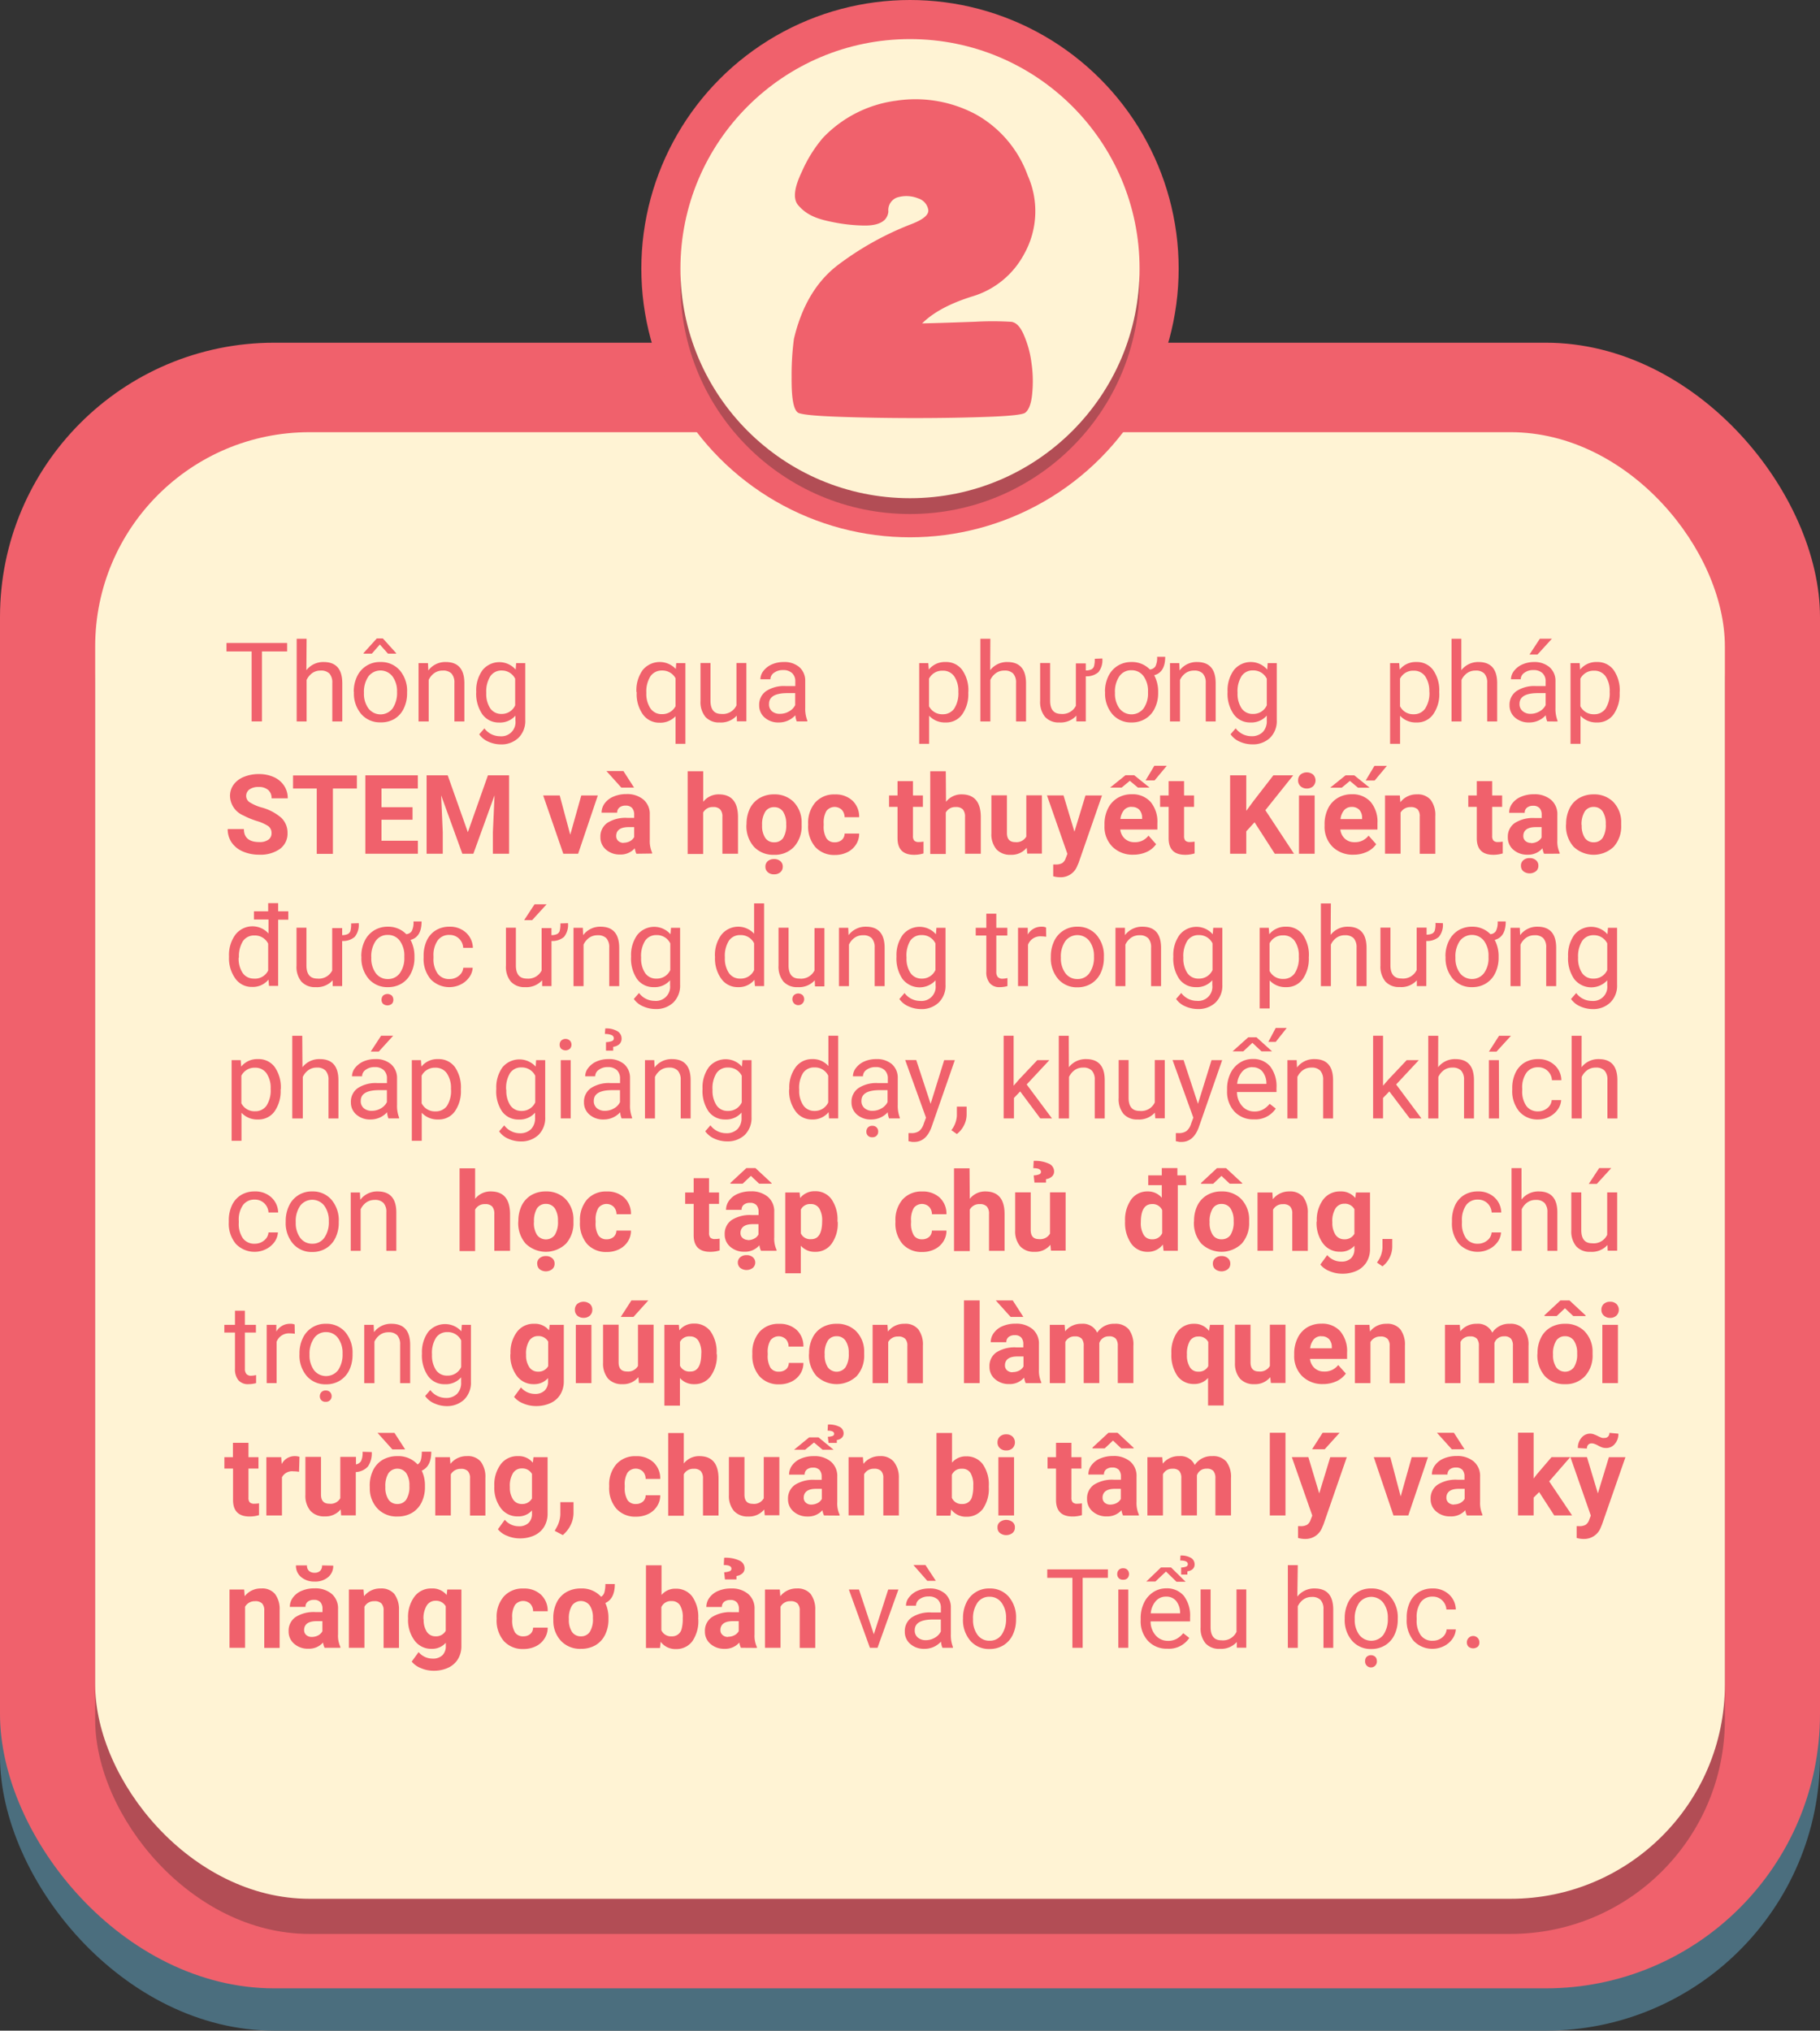 <?xml version="1.0" encoding="UTF-8"?>
<svg xmlns="http://www.w3.org/2000/svg" viewBox="0 0 330.04 368.26">
  <rect x="0" y="0" width="330.04" height="368.26" fill="#333333" stroke="none"/>
  <defs>
    <style>.cls-1{isolation:isolate;}.cls-2{fill:#4b6e7e;}.cls-3{fill:#f0616c;}.cls-4{fill:#231f20;mix-blend-mode:multiply;opacity:0.3;}.cls-5{fill:#fff3d4;}</style>
  </defs>
  <g class="cls-1">
    <g id="Layer_1" data-name="Layer 1">
      <rect class="cls-2" y="69.82" width="330.04" height="298.44" rx="49.74"></rect>
      <rect class="cls-3" y="62.15" width="330.04" height="298.44" rx="49.74"></rect>
      <rect class="cls-4" x="17.26" y="84.75" width="295.53" height="265.97" rx="38.85"></rect>
      <rect class="cls-5" x="17.26" y="78.38" width="295.53" height="265.97" rx="38.85"></rect>
      <path class="cls-3" d="M52.07,118.14H47.5v12.69H45.63V118.14H41.07v-1.53h11Z"></path>
      <path class="cls-3" d="M55.56,121.54a3.87,3.87,0,0,1,3.13-1.48q3.35,0,3.38,3.78v7H60.26v-7a2.47,2.47,0,0,0-.52-1.69,2.12,2.12,0,0,0-1.6-.54,2.56,2.56,0,0,0-1.54.47,3.2,3.2,0,0,0-1,1.23v7.53h-1.8v-15h1.8Z"></path>
      <path class="cls-3" d="M64.15,125.45a6.36,6.36,0,0,1,.61-2.8A4.52,4.52,0,0,1,69,120.06a4.45,4.45,0,0,1,3.49,1.5,5.72,5.72,0,0,1,1.33,4v.13a6.22,6.22,0,0,1-.59,2.77,4.42,4.42,0,0,1-1.69,1.91A4.71,4.71,0,0,1,69,131a4.46,4.46,0,0,1-3.48-1.49,5.74,5.74,0,0,1-1.34-4Zm7.69-7v.09H70.35l-1.47-1.66-1.45,1.66h-1.5v-.11l2.4-2.65h1.1ZM66,125.66a4.48,4.48,0,0,0,.82,2.82,2.76,2.76,0,0,0,4.37,0,5,5,0,0,0,.81-3,4.52,4.52,0,0,0-.83-2.82,2.75,2.75,0,0,0-4.35,0A4.9,4.9,0,0,0,66,125.66Z"></path>
      <path class="cls-3" d="M77.61,120.26l.06,1.33a3.83,3.83,0,0,1,3.16-1.53q3.35,0,3.38,3.78v7H82.4v-7a2.42,2.42,0,0,0-.52-1.69,2.1,2.1,0,0,0-1.6-.54,2.56,2.56,0,0,0-1.54.47,3.1,3.1,0,0,0-1,1.23v7.53H75.9V120.26Z"></path>
      <path class="cls-3" d="M86.36,125.46a6.2,6.2,0,0,1,1.15-3.94,3.93,3.93,0,0,1,6-.09l.09-1.17h1.65v10.31a4.28,4.28,0,0,1-1.22,3.23A4.48,4.48,0,0,1,90.81,135a5.55,5.55,0,0,1-2.24-.49,3.89,3.89,0,0,1-1.67-1.34l.94-1.08a3.54,3.54,0,0,0,2.84,1.43,2.56,2.56,0,0,0,2.79-2.83v-.91a3.69,3.69,0,0,1-3,1.25,3.63,3.63,0,0,1-3-1.49A6.58,6.58,0,0,1,86.36,125.46Zm1.82.2a4.74,4.74,0,0,0,.73,2.81,2.38,2.38,0,0,0,2,1,2.65,2.65,0,0,0,2.51-1.55v-4.83A2.67,2.67,0,0,0,91,121.6a2.41,2.41,0,0,0-2.06,1A5.22,5.22,0,0,0,88.18,125.66Z"></path>
      <path class="cls-3" d="M115.41,125.46a6.25,6.25,0,0,1,1.14-3.95,4,4,0,0,1,6-.19l.08-1.06h1.66v14.63H122.5v-5a3.77,3.77,0,0,1-2.91,1.17,3.63,3.63,0,0,1-3-1.49,6.32,6.32,0,0,1-1.13-4Zm1.8.2a4.71,4.71,0,0,0,.77,2.85,2.44,2.44,0,0,0,2.06,1,2.7,2.7,0,0,0,2.46-1.43V123a2.69,2.69,0,0,0-2.44-1.4,2.48,2.48,0,0,0-2.08,1A5.15,5.15,0,0,0,117.21,125.66Z"></path>
      <path class="cls-3" d="M133.6,129.78a3.85,3.85,0,0,1-3.1,1.24,3.29,3.29,0,0,1-2.57-1,4.24,4.24,0,0,1-.9-2.9v-6.88h1.81v6.83q0,2.4,1.95,2.4a2.73,2.73,0,0,0,2.76-1.54v-7.69h1.8v10.57h-1.72Z"></path>
      <path class="cls-3" d="M144.48,130.83a3.81,3.81,0,0,1-.25-1.12,4,4,0,0,1-3,1.31,3.7,3.7,0,0,1-2.56-.88,2.86,2.86,0,0,1-1-2.24,3,3,0,0,1,1.26-2.57,5.91,5.91,0,0,1,3.53-.91h1.76v-.83a2,2,0,0,0-.57-1.51,2.29,2.29,0,0,0-1.67-.56,2.62,2.62,0,0,0-1.62.49,1.42,1.42,0,0,0-.65,1.18h-1.82a2.51,2.51,0,0,1,.56-1.53,3.92,3.92,0,0,1,1.52-1.17,5.28,5.28,0,0,1,2.12-.43,4.16,4.16,0,0,1,2.86.92,3.26,3.26,0,0,1,1.07,2.51v4.87a5.85,5.85,0,0,0,.38,2.31v.16Zm-3-1.38a3.17,3.17,0,0,0,1.61-.44,2.65,2.65,0,0,0,1.11-1.14V125.7h-1.42c-2.21,0-3.32.65-3.32,1.94A1.64,1.64,0,0,0,140,129,2.17,2.17,0,0,0,141.48,129.45Z"></path>
      <path class="cls-3" d="M175.59,125.66a6.32,6.32,0,0,1-1.1,3.89,3.54,3.54,0,0,1-3,1.47,3.87,3.87,0,0,1-3-1.22v5.09h-1.8V120.26h1.65l.09,1.17a3.71,3.71,0,0,1,3.06-1.37,3.58,3.58,0,0,1,3,1.44,6.39,6.39,0,0,1,1.11,4Zm-1.8-.2a4.66,4.66,0,0,0-.77-2.83,2.43,2.43,0,0,0-2.08-1,2.66,2.66,0,0,0-2.47,1.45v5a2.66,2.66,0,0,0,2.48,1.45,2.46,2.46,0,0,0,2.07-1A5.11,5.11,0,0,0,173.79,125.46Z"></path>
      <path class="cls-3" d="M179.56,121.54a3.85,3.85,0,0,1,3.12-1.48q3.34,0,3.38,3.78v7h-1.81v-7a2.42,2.42,0,0,0-.52-1.69,2.1,2.1,0,0,0-1.6-.54,2.56,2.56,0,0,0-1.54.47,3.1,3.1,0,0,0-1,1.23v7.53h-1.81v-15h1.81Z"></path>
      <path class="cls-3" d="M199.9,119.42a3.5,3.5,0,0,1-.71,2.48,3.27,3.27,0,0,1-2.29.75v8.18h-1.71l0-1.05a3.85,3.85,0,0,1-3.1,1.24,3.3,3.3,0,0,1-2.57-1,4.24,4.24,0,0,1-.9-2.9v-6.88h1.81v6.83q0,2.4,2,2.4A2.72,2.72,0,0,0,195.1,128v-7.69h1.8v1.28a2.42,2.42,0,0,0,1-.19,1,1,0,0,0,.47-.52,4.3,4.3,0,0,0,.15-1.41Z"></path>
      <path class="cls-3" d="M200.38,125.45a6.28,6.28,0,0,1,.6-2.79,4.54,4.54,0,0,1,1.7-1.92,4.65,4.65,0,0,1,2.49-.68,4.49,4.49,0,0,1,3.35,1.35,1.31,1.31,0,0,0,1-.56,3.46,3.46,0,0,0,.31-1.74h1.47c0,1.89-.68,3-2,3.34a6.27,6.27,0,0,1,.72,3v.21a6.14,6.14,0,0,1-.61,2.78,4.4,4.4,0,0,1-1.7,1.91,4.66,4.66,0,0,1-2.5.67,4.43,4.43,0,0,1-3.49-1.5,5.75,5.75,0,0,1-1.32-4Zm1.81.21a4.54,4.54,0,0,0,.81,2.82,2.77,2.77,0,0,0,4.37,0,4.67,4.67,0,0,0,.81-2.88v-.15a4.52,4.52,0,0,0-.82-2.84,2.63,2.63,0,0,0-2.19-1.06,2.57,2.57,0,0,0-2.16,1.06A4.9,4.9,0,0,0,202.19,125.66Z"></path>
      <path class="cls-3" d="M213.85,120.26l.06,1.33a3.84,3.84,0,0,1,3.16-1.53c2.24,0,3.36,1.26,3.38,3.78v7h-1.8v-7a2.42,2.42,0,0,0-.53-1.69,2.09,2.09,0,0,0-1.59-.54,2.59,2.59,0,0,0-1.55.47,3.18,3.18,0,0,0-1,1.23v7.53h-1.81V120.26Z"></path>
      <path class="cls-3" d="M222.61,125.46a6.26,6.26,0,0,1,1.14-3.94,3.94,3.94,0,0,1,6.05-.09l.08-1.17h1.65v10.31a4.28,4.28,0,0,1-1.21,3.23,4.49,4.49,0,0,1-3.27,1.19,5.55,5.55,0,0,1-2.24-.49,3.86,3.86,0,0,1-1.66-1.34l.93-1.08a3.56,3.56,0,0,0,2.84,1.43,2.79,2.79,0,0,0,2.06-.74,2.83,2.83,0,0,0,.74-2.09v-.91a3.7,3.7,0,0,1-3,1.25,3.61,3.61,0,0,1-3-1.49A6.52,6.52,0,0,1,222.61,125.46Zm1.81.2a4.74,4.74,0,0,0,.74,2.81,2.38,2.38,0,0,0,2.05,1,2.66,2.66,0,0,0,2.51-1.55v-4.83a2.69,2.69,0,0,0-2.49-1.51,2.4,2.4,0,0,0-2.06,1A5.14,5.14,0,0,0,224.42,125.66Z"></path>
      <path class="cls-3" d="M261,125.66a6.32,6.32,0,0,1-1.11,3.89,3.53,3.53,0,0,1-3,1.47,3.83,3.83,0,0,1-3-1.22v5.09h-1.81V120.26h1.65l.09,1.17a3.72,3.72,0,0,1,3.06-1.37,3.61,3.61,0,0,1,3,1.44,6.39,6.39,0,0,1,1.11,4Zm-1.81-.2a4.73,4.73,0,0,0-.76-2.83,2.46,2.46,0,0,0-2.09-1,2.64,2.64,0,0,0-2.46,1.45v5a2.65,2.65,0,0,0,2.48,1.45,2.46,2.46,0,0,0,2.06-1A5.11,5.11,0,0,0,259.21,125.46Z"></path>
      <path class="cls-3" d="M265,121.54a3.85,3.85,0,0,1,3.12-1.48q3.34,0,3.38,3.78v7h-1.81v-7a2.42,2.42,0,0,0-.52-1.69,2.09,2.09,0,0,0-1.59-.54,2.56,2.56,0,0,0-1.55.47,3.1,3.1,0,0,0-1,1.23v7.53h-1.81v-15H265Z"></path>
      <path class="cls-3" d="M280.57,130.83a4.09,4.09,0,0,1-.26-1.12,4,4,0,0,1-3,1.31,3.75,3.75,0,0,1-2.57-.88,2.89,2.89,0,0,1-1-2.24,3,3,0,0,1,1.26-2.57,5.89,5.89,0,0,1,3.53-.91h1.76v-.83a2,2,0,0,0-.57-1.51,2.29,2.29,0,0,0-1.67-.56,2.58,2.58,0,0,0-1.62.49,1.43,1.43,0,0,0-.66,1.18H274a2.51,2.51,0,0,1,.56-1.53,3.85,3.85,0,0,1,1.52-1.17,5.25,5.25,0,0,1,2.12-.43A4.18,4.18,0,0,1,281,121a3.26,3.26,0,0,1,1.07,2.51v4.87a6.05,6.05,0,0,0,.37,2.31v.16Zm-3-1.38a3.2,3.2,0,0,0,1.61-.44,2.65,2.65,0,0,0,1.11-1.14V125.7h-1.42c-2.21,0-3.32.65-3.32,1.94a1.64,1.64,0,0,0,.57,1.33A2.15,2.15,0,0,0,277.57,129.45Zm1.67-13.62h2.19l-2.62,2.87h-1.45Z"></path>
      <path class="cls-3" d="M293.71,125.66a6.38,6.38,0,0,1-1.1,3.89,3.56,3.56,0,0,1-3,1.47,3.87,3.87,0,0,1-3-1.22v5.09h-1.81V120.26h1.66l.08,1.17a3.74,3.74,0,0,1,3.07-1.37,3.59,3.59,0,0,1,3,1.44,6.39,6.39,0,0,1,1.11,4Zm-1.81-.2a4.66,4.66,0,0,0-.76-2.83,2.45,2.45,0,0,0-2.09-1,2.66,2.66,0,0,0-2.46,1.45v5a2.66,2.66,0,0,0,2.48,1.45,2.46,2.46,0,0,0,2.07-1A5.12,5.12,0,0,0,291.9,125.46Z"></path>
      <path class="cls-3" d="M49.24,151.1a1.52,1.52,0,0,0-.59-1.28,7.84,7.84,0,0,0-2.11-.94,14.19,14.19,0,0,1-2.41-1,3.93,3.93,0,0,1-2.42-3.52,3.46,3.46,0,0,1,.65-2.06,4.23,4.23,0,0,1,1.86-1.41,7,7,0,0,1,2.73-.51,6.54,6.54,0,0,1,2.72.55,4.37,4.37,0,0,1,1.85,1.56,4.07,4.07,0,0,1,.66,2.29H49.25a1.92,1.92,0,0,0-.62-1.52,2.53,2.53,0,0,0-1.73-.54,2.74,2.74,0,0,0-1.67.45,1.44,1.44,0,0,0-.59,1.2,1.36,1.36,0,0,0,.7,1.16,8.14,8.14,0,0,0,2,.88A9,9,0,0,1,51,148.3a3.74,3.74,0,0,1,1.14,2.78,3.42,3.42,0,0,1-1.4,2.89A6.1,6.1,0,0,1,47,155a7.29,7.29,0,0,1-3-.6A4.72,4.72,0,0,1,42,152.78a4.26,4.26,0,0,1-.71-2.43h2.94c0,1.57.94,2.36,2.81,2.36a2.68,2.68,0,0,0,1.63-.43A1.38,1.38,0,0,0,49.24,151.1Z"></path>
      <path class="cls-3" d="M64.72,143H60.37v11.85H57.44V143h-4.3v-2.37H64.72Z"></path>
      <path class="cls-3" d="M74.81,148.66H69.18v3.81h6.6v2.36H66.25V140.61h9.52V143H69.18v3.39h5.63Z"></path>
      <path class="cls-3" d="M81.19,140.61l3.65,10.31,3.64-10.31h3.84v14.22H89.38v-3.89l.3-6.71-3.84,10.6h-2L80,144.24l.29,6.7v3.89H77.36V140.61Z"></path>
      <path class="cls-3" d="M103.41,151.38l2-7.12h3l-3.57,10.57h-2.69L98.5,144.26h3Z"></path>
      <path class="cls-3" d="M115.4,154.83a3.24,3.24,0,0,1-.28-1,3.41,3.41,0,0,1-2.67,1.14,3.75,3.75,0,0,1-2.57-.9,2.88,2.88,0,0,1-1-2.26,3,3,0,0,1,1.25-2.58,6.15,6.15,0,0,1,3.59-.91H115v-.6a1.77,1.77,0,0,0-.37-1.18,1.5,1.5,0,0,0-1.19-.44,1.69,1.69,0,0,0-1.12.35,1.14,1.14,0,0,0-.4.93h-2.83a2.85,2.85,0,0,1,.57-1.7,3.78,3.78,0,0,1,1.6-1.22,5.8,5.8,0,0,1,2.33-.45,4.6,4.6,0,0,1,3.1,1,3.43,3.43,0,0,1,1.14,2.75v4.59a5.12,5.12,0,0,0,.42,2.27v.17Zm-.42-12h-2.31l-2.7-3h3.08Zm-1.91,10a2.47,2.47,0,0,0,1.15-.27,1.89,1.89,0,0,0,.78-.75V150h-1c-1.41,0-2.17.49-2.26,1.47v.16a1.16,1.16,0,0,0,.37.87A1.45,1.45,0,0,0,113.07,152.86Z"></path>
      <path class="cls-3" d="M127.52,145.41a3.52,3.52,0,0,1,2.82-1.35c2.29,0,3.45,1.34,3.49,4v6.77H131v-6.69a1.93,1.93,0,0,0-.4-1.35,1.66,1.66,0,0,0-1.29-.43,1.92,1.92,0,0,0-1.8,1v7.51H124.7v-15h2.82Z"></path>
      <path class="cls-3" d="M135.38,149.45a6.34,6.34,0,0,1,.6-2.81,4.47,4.47,0,0,1,1.75-1.9,5.06,5.06,0,0,1,2.64-.68,4.83,4.83,0,0,1,3.49,1.31,5.31,5.31,0,0,1,1.51,3.56l0,.72a5.55,5.55,0,0,1-1.36,3.9,4.71,4.71,0,0,1-3.64,1.47,4.76,4.76,0,0,1-3.65-1.46,5.63,5.63,0,0,1-1.36-4Zm2.82.2a3.92,3.92,0,0,0,.57,2.3,1.85,1.85,0,0,0,1.62.8A1.9,1.9,0,0,0,142,152a4.38,4.38,0,0,0,.57-2.52,4,4,0,0,0-.57-2.29,1.89,1.89,0,0,0-1.62-.81,1.83,1.83,0,0,0-1.6.81A4.35,4.35,0,0,0,138.2,149.65Zm.6,7.52a1.24,1.24,0,0,1,.43-1,1.72,1.72,0,0,1,1.14-.38,1.69,1.69,0,0,1,1.14.38,1.25,1.25,0,0,1,.44,1,1.29,1.29,0,0,1-.43,1,1.67,1.67,0,0,1-1.15.39,1.61,1.61,0,0,1-1.14-.39A1.25,1.25,0,0,1,138.8,157.17Z"></path>
      <path class="cls-3" d="M151.38,152.75a1.89,1.89,0,0,0,1.27-.43,1.53,1.53,0,0,0,.51-1.15h2.64a3.58,3.58,0,0,1-.58,2,3.88,3.88,0,0,1-1.58,1.39,4.91,4.91,0,0,1-2.21.49,4.61,4.61,0,0,1-3.58-1.44,5.71,5.71,0,0,1-1.3-4v-.18a5.66,5.66,0,0,1,1.29-3.9,4.56,4.56,0,0,1,3.57-1.46,4.46,4.46,0,0,1,3.18,1.13,4,4,0,0,1,1.21,3h-2.64a2,2,0,0,0-.51-1.34,1.88,1.88,0,0,0-2.78.2,4.22,4.22,0,0,0-.5,2.33v.29a4.14,4.14,0,0,0,.5,2.35A1.7,1.7,0,0,0,151.38,152.75Z"></path>
      <path class="cls-3" d="M165.56,141.66v2.6h1.8v2.07h-1.8v5.27a1.26,1.26,0,0,0,.22.84,1.13,1.13,0,0,0,.86.26,5,5,0,0,0,.83-.07v2.14a5.75,5.75,0,0,1-1.71.25q-3,0-3-3v-5.69h-1.54v-2.07h1.54v-2.6Z"></path>
      <path class="cls-3" d="M171.55,145.41a3.52,3.52,0,0,1,2.82-1.35c2.29,0,3.45,1.34,3.49,4v6.77H175v-6.69a2,2,0,0,0-.39-1.35,1.7,1.7,0,0,0-1.3-.43,1.92,1.92,0,0,0-1.8,1v7.51h-2.82v-15h2.82Z"></path>
      <path class="cls-3" d="M186.18,153.75a3.54,3.54,0,0,1-2.9,1.27,3.34,3.34,0,0,1-2.59-1,4.22,4.22,0,0,1-.91-2.87v-6.92h2.82v6.83c0,1.11.5,1.66,1.51,1.66a2.05,2.05,0,0,0,2-1v-7.49h2.83v10.57h-2.66Z"></path>
      <path class="cls-3" d="M194.84,150.83l2-6.57h3l-4.24,12.21-.24.55a3.21,3.21,0,0,1-3.12,2.07,4.55,4.55,0,0,1-1.25-.18v-2.14h.43a2.33,2.33,0,0,0,1.19-.24,1.62,1.62,0,0,0,.62-.82l.33-.86-3.7-10.6h3Z"></path>
      <path class="cls-3" d="M205.53,155a5.17,5.17,0,0,1-3.78-1.42,5.09,5.09,0,0,1-1.46-3.8v-.28a6.34,6.34,0,0,1,.61-2.84,4.58,4.58,0,0,1,1.75-1.94,4.91,4.91,0,0,1,2.57-.68,4.38,4.38,0,0,1,3.41,1.37,5.57,5.57,0,0,1,1.25,3.88v1.15h-6.73a2.62,2.62,0,0,0,.83,1.66,2.48,2.48,0,0,0,1.74.63,3,3,0,0,0,2.55-1.19l1.38,1.56a4.23,4.23,0,0,1-1.71,1.4A5.77,5.77,0,0,1,205.53,155Zm-1.44-14.41h1.59l2.78,2.24h-2.11l-1.47-1.23-1.48,1.23h-2.09Zm1.12,5.73a1.76,1.76,0,0,0-1.36.57,3,3,0,0,0-.67,1.63h3.93v-.23a2.13,2.13,0,0,0-.51-1.45A1.81,1.81,0,0,0,205.21,146.34Zm4.12-7.45h2.26l-2.22,2.66h-1.63Z"></path>
      <path class="cls-3" d="M214.72,141.66v2.6h1.81v2.07h-1.81v5.27a1.26,1.26,0,0,0,.22.84,1.13,1.13,0,0,0,.86.26,5,5,0,0,0,.83-.07v2.14a5.75,5.75,0,0,1-1.71.25q-3,0-3-3v-5.69h-1.55v-2.07h1.55v-2.6Z"></path>
      <path class="cls-3" d="M227.5,149.12,226,150.76v4.07h-2.93V140.61H226v6.44l1.29-1.76,3.62-4.68h3.6l-5.05,6.32,5.2,7.9h-3.49Z"></path>
      <path class="cls-3" d="M235.4,141.53a1.39,1.39,0,0,1,.42-1.05,1.83,1.83,0,0,1,2.31,0,1.5,1.5,0,0,1,0,2.1A1.63,1.63,0,0,1,237,143a1.62,1.62,0,0,1-1.15-.41A1.37,1.37,0,0,1,235.4,141.53Zm3,13.3h-2.84V144.26h2.84Z"></path>
      <path class="cls-3" d="M245.44,155a5.17,5.17,0,0,1-3.78-1.42,5.09,5.09,0,0,1-1.46-3.8v-.28a6.34,6.34,0,0,1,.61-2.84,4.52,4.52,0,0,1,1.75-1.94,4.91,4.91,0,0,1,2.57-.68,4.39,4.39,0,0,1,3.41,1.37,5.57,5.57,0,0,1,1.25,3.88v1.15h-6.73a2.66,2.66,0,0,0,.82,1.66,2.49,2.49,0,0,0,1.75.63,3.06,3.06,0,0,0,2.55-1.19l1.38,1.56a4.2,4.2,0,0,1-1.72,1.4A5.69,5.69,0,0,1,245.44,155ZM244,140.61h1.59l2.78,2.24h-2.11l-1.47-1.23-1.48,1.23h-2.1Zm1.12,5.73a1.76,1.76,0,0,0-1.36.57,3,3,0,0,0-.67,1.63H247v-.23a2.08,2.08,0,0,0-.5-1.45A1.81,1.81,0,0,0,245.12,146.34Zm4.12-7.45h2.26l-2.22,2.66h-1.63Z"></path>
      <path class="cls-3" d="M253.85,144.26l.09,1.22a3.68,3.68,0,0,1,3-1.42,3.05,3.05,0,0,1,2.5,1,4.57,4.57,0,0,1,.84,2.95v6.83h-2.82v-6.76a1.85,1.85,0,0,0-.39-1.31,1.74,1.74,0,0,0-1.3-.4,2,2,0,0,0-1.79,1v7.45h-2.82V144.26Z"></path>
      <path class="cls-3" d="M270.59,141.66v2.6h1.81v2.07h-1.81v5.27a1.26,1.26,0,0,0,.23.84,1.12,1.12,0,0,0,.86.26,5,5,0,0,0,.83-.07v2.14a5.85,5.85,0,0,1-1.71.25q-3,0-3-3v-5.69h-1.54v-2.07h1.54v-2.6Z"></path>
      <path class="cls-3" d="M280,154.83a3.24,3.24,0,0,1-.28-1A3.41,3.41,0,0,1,277,155a3.75,3.75,0,0,1-2.57-.9,2.88,2.88,0,0,1-1-2.26,3,3,0,0,1,1.25-2.58,6.15,6.15,0,0,1,3.59-.91h1.3v-.6a1.77,1.77,0,0,0-.37-1.18,1.5,1.5,0,0,0-1.19-.44,1.69,1.69,0,0,0-1.12.35,1.14,1.14,0,0,0-.4.93h-2.82a2.84,2.84,0,0,1,.56-1.7,3.78,3.78,0,0,1,1.6-1.22,5.8,5.8,0,0,1,2.33-.45,4.6,4.6,0,0,1,3.1,1,3.43,3.43,0,0,1,1.15,2.75v4.59a4.85,4.85,0,0,0,.42,2.27v.17ZM275.81,157a1.22,1.22,0,0,1,.44-1,1.65,1.65,0,0,1,1.14-.38,1.67,1.67,0,0,1,1.14.38,1.22,1.22,0,0,1,.44,1,1.24,1.24,0,0,1-.44,1,1.88,1.88,0,0,1-2.29,0A1.27,1.27,0,0,1,275.81,157Zm1.81-4.1a2.47,2.47,0,0,0,1.15-.27,1.89,1.89,0,0,0,.78-.75V150H278.5c-1.41,0-2.17.49-2.26,1.47v.16a1.16,1.16,0,0,0,.37.87A1.45,1.45,0,0,0,277.62,152.86Z"></path>
      <path class="cls-3" d="M284,149.45a6.34,6.34,0,0,1,.61-2.81,4.39,4.39,0,0,1,1.74-1.9,5.09,5.09,0,0,1,2.64-.68,4.85,4.85,0,0,1,3.5,1.31,5.26,5.26,0,0,1,1.5,3.56l0,.72a5.54,5.54,0,0,1-1.35,3.9,5.27,5.27,0,0,1-7.29,0,5.64,5.64,0,0,1-1.37-4Zm2.83.2a3.93,3.93,0,0,0,.56,2.3,1.88,1.88,0,0,0,1.62.8,1.9,1.9,0,0,0,1.61-.79,4.38,4.38,0,0,0,.57-2.52,4,4,0,0,0-.57-2.29,1.89,1.89,0,0,0-1.63-.81,1.84,1.84,0,0,0-1.6.81A4.36,4.36,0,0,0,286.8,149.65Z"></path>
      <path class="cls-3" d="M52.28,166.79H50.44v12H48.78l-.09-1.14a3.67,3.67,0,0,1-3,1.33,3.61,3.61,0,0,1-3-1.5,6.27,6.27,0,0,1-1.16-3.93v-.13a6.2,6.2,0,0,1,1.16-3.92,3.91,3.91,0,0,1,6-.21v-2.54H46.05v-1.48h2.58v-1.48h1.81v1.48h1.84Zm-9,6.87a4.69,4.69,0,0,0,.74,2.81,2.4,2.4,0,0,0,2,1A2.64,2.64,0,0,0,48.63,176v-4.86a2.66,2.66,0,0,0-2.49-1.49,2.43,2.43,0,0,0-2.07,1A5.22,5.22,0,0,0,43.33,173.66Z"></path>
      <path class="cls-3" d="M65.05,167.42a3.45,3.45,0,0,1-.72,2.48,3.26,3.26,0,0,1-2.28.75v8.18H60.33l0-1.05a3.83,3.83,0,0,1-3.1,1.24,3.3,3.3,0,0,1-2.57-1,4.19,4.19,0,0,1-.89-2.9v-6.88h1.8v6.83c0,1.6.65,2.4,2,2.4A2.7,2.7,0,0,0,60.24,176v-7.69h1.81v1.28a2.4,2.4,0,0,0,1-.19,1,1,0,0,0,.48-.52,4.71,4.71,0,0,0,.14-1.41Z"></path>
      <path class="cls-3" d="M65.52,173.45a6.28,6.28,0,0,1,.6-2.79,4.54,4.54,0,0,1,1.7-1.92,4.66,4.66,0,0,1,2.5-.68,4.52,4.52,0,0,1,3.35,1.35,1.29,1.29,0,0,0,1-.56,3.46,3.46,0,0,0,.31-1.74h1.47c0,1.89-.68,3-2,3.34a6.38,6.38,0,0,1,.71,3v.21a6.14,6.14,0,0,1-.61,2.78,4.44,4.44,0,0,1-1.69,1.91,4.68,4.68,0,0,1-2.5.67,4.45,4.45,0,0,1-3.5-1.5,5.75,5.75,0,0,1-1.32-4Zm1.81.21a4.54,4.54,0,0,0,.81,2.82,2.64,2.64,0,0,0,2.2,1.07,2.61,2.61,0,0,0,2.17-1.07,4.67,4.67,0,0,0,.81-2.88v-.15a4.52,4.52,0,0,0-.82-2.84,2.62,2.62,0,0,0-2.18-1.06,2.59,2.59,0,0,0-2.17,1.06A4.9,4.9,0,0,0,67.33,173.66Zm1.86,7.65a1.1,1.1,0,0,1,.27-.75,1.22,1.22,0,0,1,1.6,0,1.1,1.1,0,0,1,.27.75,1,1,0,0,1-.27.73,1.25,1.25,0,0,1-1.6,0A1,1,0,0,1,69.19,181.31Z"></path>
      <path class="cls-3" d="M81.52,177.55a2.6,2.6,0,0,0,1.69-.59,2.06,2.06,0,0,0,.8-1.46h1.71a3.25,3.25,0,0,1-.62,1.72,4.1,4.1,0,0,1-1.54,1.31,4.69,4.69,0,0,1-5.47-.95,5.73,5.73,0,0,1-1.27-3.94v-.3a6.49,6.49,0,0,1,.56-2.75A4.29,4.29,0,0,1,79,168.73a4.65,4.65,0,0,1,2.5-.67,4.26,4.26,0,0,1,3,1.07,3.81,3.81,0,0,1,1.25,2.76H84a2.5,2.5,0,0,0-.77-1.68,2.43,2.43,0,0,0-1.73-.66,2.53,2.53,0,0,0-2.13,1,4.7,4.7,0,0,0-.76,2.87v.34a4.5,4.5,0,0,0,.76,2.81A2.52,2.52,0,0,0,81.52,177.55Z"></path>
      <path class="cls-3" d="M103,167.42a3.5,3.5,0,0,1-.71,2.48,3.26,3.26,0,0,1-2.28.75v8.18H98.31l0-1.05a3.85,3.85,0,0,1-3.1,1.24,3.3,3.3,0,0,1-2.57-1,4.19,4.19,0,0,1-.89-2.9v-6.88h1.8v6.83c0,1.6.65,2.4,2,2.4A2.71,2.71,0,0,0,98.22,176v-7.69H100v1.28a2.4,2.4,0,0,0,1-.19,1,1,0,0,0,.48-.52,4.71,4.71,0,0,0,.14-1.41ZM96.93,164h2.19l-2.62,2.87H95.05Z"></path>
      <path class="cls-3" d="M105.69,168.26l.06,1.33a3.83,3.83,0,0,1,3.16-1.53q3.34,0,3.38,3.78v7h-1.81v-7a2.42,2.42,0,0,0-.52-1.69,2.12,2.12,0,0,0-1.6-.54,2.56,2.56,0,0,0-1.54.47,3.2,3.2,0,0,0-1,1.23v7.53H104V168.26Z"></path>
      <path class="cls-3" d="M114.44,173.46a6.2,6.2,0,0,1,1.15-3.94,3.93,3.93,0,0,1,6-.09l.09-1.17h1.65v10.31a4.28,4.28,0,0,1-1.22,3.23,4.48,4.48,0,0,1-3.26,1.19,5.52,5.52,0,0,1-2.24-.49,3.83,3.83,0,0,1-1.67-1.34l.94-1.08a3.54,3.54,0,0,0,2.84,1.43,2.57,2.57,0,0,0,2.79-2.83v-.91a3.69,3.69,0,0,1-3,1.25,3.63,3.63,0,0,1-3-1.49A6.58,6.58,0,0,1,114.44,173.46Zm1.82.2a4.74,4.74,0,0,0,.73,2.81,2.38,2.38,0,0,0,2.05,1,2.65,2.65,0,0,0,2.51-1.55v-4.83a2.67,2.67,0,0,0-2.49-1.51,2.41,2.41,0,0,0-2.06,1A5.22,5.22,0,0,0,116.26,173.66Z"></path>
      <path class="cls-3" d="M129.65,173.46a6.2,6.2,0,0,1,1.15-3.92,3.91,3.91,0,0,1,5.95-.21v-5.5h1.81v15H136.9l-.09-1.14a3.66,3.66,0,0,1-3,1.33,3.61,3.61,0,0,1-3-1.5,6.26,6.26,0,0,1-1.15-3.93Zm1.8.2a4.69,4.69,0,0,0,.74,2.81,2.4,2.4,0,0,0,2.05,1,2.64,2.64,0,0,0,2.51-1.54v-4.86a2.66,2.66,0,0,0-2.49-1.49,2.43,2.43,0,0,0-2.07,1A5.22,5.22,0,0,0,131.45,173.66Z"></path>
      <path class="cls-3" d="M147.75,177.78a3.85,3.85,0,0,1-3.1,1.24,3.29,3.29,0,0,1-2.57-1,4.24,4.24,0,0,1-.9-2.9v-6.88H143v6.83q0,2.4,1.95,2.4A2.73,2.73,0,0,0,147.7,176v-7.69h1.8v10.57h-1.71Zm-4.06,3.44a1.07,1.07,0,0,1,.27-.74,1.19,1.19,0,0,1,1.6,0,1.07,1.07,0,0,1,.27.74,1.07,1.07,0,1,1-2.14,0Z"></path>
      <path class="cls-3" d="M153.82,168.26l.06,1.33a3.83,3.83,0,0,1,3.16-1.53q3.35,0,3.38,3.78v7h-1.81v-7a2.42,2.42,0,0,0-.52-1.69,2.1,2.1,0,0,0-1.6-.54,2.56,2.56,0,0,0-1.54.47,3.1,3.1,0,0,0-1,1.23v7.53h-1.81V168.26Z"></path>
      <path class="cls-3" d="M162.57,173.46a6.26,6.26,0,0,1,1.15-3.94,3.93,3.93,0,0,1,6-.09l.09-1.17h1.65v10.31a4.24,4.24,0,0,1-1.22,3.23A4.46,4.46,0,0,1,167,183a5.55,5.55,0,0,1-2.24-.49,3.89,3.89,0,0,1-1.67-1.34l.94-1.08a3.54,3.54,0,0,0,2.84,1.43,2.56,2.56,0,0,0,2.79-2.83v-.91a3.93,3.93,0,0,1-6-.24A6.58,6.58,0,0,1,162.57,173.46Zm1.82.2a4.74,4.74,0,0,0,.73,2.81,2.39,2.39,0,0,0,2,1,2.65,2.65,0,0,0,2.51-1.55v-4.83a2.67,2.67,0,0,0-2.49-1.51,2.41,2.41,0,0,0-2.06,1A5.22,5.22,0,0,0,164.39,173.66Z"></path>
      <path class="cls-3" d="M180.67,165.7v2.56h2v1.4h-2v6.56a1.44,1.44,0,0,0,.26.95,1.13,1.13,0,0,0,.9.32,4.32,4.32,0,0,0,.86-.12v1.46a5.28,5.28,0,0,1-1.39.19,2.23,2.23,0,0,1-1.82-.73,3.09,3.09,0,0,1-.62-2.08v-6.55h-1.92v-1.4h1.92V165.7Z"></path>
      <path class="cls-3" d="M189.72,169.88a6.18,6.18,0,0,0-.89-.07,2.37,2.37,0,0,0-2.41,1.52v7.5h-1.81V168.26h1.76l0,1.22a2.82,2.82,0,0,1,2.52-1.42,1.88,1.88,0,0,1,.8.14Z"></path>
      <path class="cls-3" d="M190.56,173.45a6.36,6.36,0,0,1,.61-2.8,4.52,4.52,0,0,1,4.19-2.59,4.45,4.45,0,0,1,3.49,1.5,5.72,5.72,0,0,1,1.33,4v.13a6.36,6.36,0,0,1-.59,2.77,4.49,4.49,0,0,1-1.69,1.91,4.71,4.71,0,0,1-2.52.68,4.44,4.44,0,0,1-3.48-1.49,5.74,5.74,0,0,1-1.34-4Zm1.82.21a4.54,4.54,0,0,0,.81,2.82,2.64,2.64,0,0,0,2.19,1.07,2.58,2.58,0,0,0,2.18-1.08,4.88,4.88,0,0,0,.82-3,4.52,4.52,0,0,0-.83-2.82,2.75,2.75,0,0,0-4.35,0A4.9,4.9,0,0,0,192.38,173.66Z"></path>
      <path class="cls-3" d="M204,168.26l0,1.33a3.86,3.86,0,0,1,3.17-1.53q3.34,0,3.38,3.78v7h-1.81v-7a2.42,2.42,0,0,0-.52-1.69,2.12,2.12,0,0,0-1.6-.54,2.56,2.56,0,0,0-1.54.47,3.2,3.2,0,0,0-1,1.23v7.53h-1.8V168.26Z"></path>
      <path class="cls-3" d="M212.77,173.46a6.2,6.2,0,0,1,1.15-3.94,3.93,3.93,0,0,1,6-.09l.09-1.17h1.65v10.31a4.28,4.28,0,0,1-1.22,3.23,4.48,4.48,0,0,1-3.26,1.19,5.52,5.52,0,0,1-2.24-.49,3.83,3.83,0,0,1-1.67-1.34l.94-1.08a3.54,3.54,0,0,0,2.84,1.43,2.56,2.56,0,0,0,2.79-2.83v-.91a3.69,3.69,0,0,1-3,1.25,3.63,3.63,0,0,1-3-1.49A6.58,6.58,0,0,1,212.77,173.46Zm1.82.2a4.74,4.74,0,0,0,.73,2.81,2.38,2.38,0,0,0,2.05,1,2.65,2.65,0,0,0,2.51-1.55v-4.83a2.67,2.67,0,0,0-2.49-1.51,2.41,2.41,0,0,0-2.06,1A5.22,5.22,0,0,0,214.59,173.66Z"></path>
      <path class="cls-3" d="M237.34,173.66a6.38,6.38,0,0,1-1.1,3.89,3.56,3.56,0,0,1-3,1.47,3.87,3.87,0,0,1-3-1.22v5.09h-1.81V168.26h1.65l.09,1.17a3.74,3.74,0,0,1,3.07-1.37,3.59,3.59,0,0,1,3,1.44,6.39,6.39,0,0,1,1.11,4Zm-1.81-.2a4.66,4.66,0,0,0-.76-2.83,2.45,2.45,0,0,0-2.09-1,2.66,2.66,0,0,0-2.46,1.45v5a2.66,2.66,0,0,0,2.48,1.45,2.46,2.46,0,0,0,2.07-1A5.12,5.12,0,0,0,235.53,173.46Z"></path>
      <path class="cls-3" d="M241.3,169.54a3.85,3.85,0,0,1,3.13-1.48q3.34,0,3.38,3.78v7H246v-7a2.47,2.47,0,0,0-.52-1.69,2.13,2.13,0,0,0-1.6-.54,2.53,2.53,0,0,0-1.54.47,3.12,3.12,0,0,0-1,1.23v7.53h-1.81v-15h1.81Z"></path>
      <path class="cls-3" d="M261.65,167.42a3.45,3.45,0,0,1-.72,2.48,3.26,3.26,0,0,1-2.28.75v8.18h-1.72l0-1.05A3.81,3.81,0,0,1,253.8,179a3.27,3.27,0,0,1-2.57-1,4.24,4.24,0,0,1-.9-2.9v-6.88h1.81v6.83q0,2.4,2,2.4a2.73,2.73,0,0,0,2.76-1.54v-7.69h1.8v1.28a2.45,2.45,0,0,0,1-.19,1,1,0,0,0,.47-.52,4.39,4.39,0,0,0,.14-1.41Z"></path>
      <path class="cls-3" d="M262.12,173.45a6.15,6.15,0,0,1,.61-2.79,4.52,4.52,0,0,1,1.69-1.92,4.71,4.71,0,0,1,2.5-.68,4.51,4.51,0,0,1,3.35,1.35,1.27,1.27,0,0,0,1-.56,3.44,3.44,0,0,0,.32-1.74h1.46c0,1.89-.67,3-2,3.34a6.27,6.27,0,0,1,.71,3v.21a6.27,6.27,0,0,1-.6,2.78,4.46,4.46,0,0,1-1.7,1.91,4.66,4.66,0,0,1-2.5.67,4.42,4.42,0,0,1-3.49-1.5,5.75,5.75,0,0,1-1.33-4Zm1.81.21a4.48,4.48,0,0,0,.82,2.82,2.76,2.76,0,0,0,4.36,0,4.6,4.6,0,0,0,.82-2.88v-.15a4.52,4.52,0,0,0-.83-2.84,2.76,2.76,0,0,0-4.35,0A4.9,4.9,0,0,0,263.93,173.66Z"></path>
      <path class="cls-3" d="M275.6,168.26l.06,1.33a3.83,3.83,0,0,1,3.16-1.53q3.35,0,3.38,3.78v7h-1.81v-7a2.42,2.42,0,0,0-.52-1.69,2.1,2.1,0,0,0-1.6-.54,2.56,2.56,0,0,0-1.54.47,3.1,3.1,0,0,0-1,1.23v7.53h-1.81V168.26Z"></path>
      <path class="cls-3" d="M284.36,173.46a6.26,6.26,0,0,1,1.14-3.94,3.93,3.93,0,0,1,6-.09l.09-1.17h1.65v10.31a4.24,4.24,0,0,1-1.22,3.23A4.46,4.46,0,0,1,288.8,183a5.55,5.55,0,0,1-2.24-.49,3.89,3.89,0,0,1-1.67-1.34l.94-1.08a3.54,3.54,0,0,0,2.84,1.43,2.56,2.56,0,0,0,2.79-2.83v-.91a3.93,3.93,0,0,1-6-.24A6.58,6.58,0,0,1,284.36,173.46Zm1.81.2a4.81,4.81,0,0,0,.73,2.81,2.39,2.39,0,0,0,2.05,1,2.65,2.65,0,0,0,2.51-1.55v-4.83A2.67,2.67,0,0,0,289,169.6a2.42,2.42,0,0,0-2.06,1A5.22,5.22,0,0,0,286.17,173.66Z"></path>
      <path class="cls-3" d="M50.89,197.66a6.38,6.38,0,0,1-1.1,3.89,3.56,3.56,0,0,1-3,1.47,3.86,3.86,0,0,1-3-1.22v5.09H42V192.26h1.65l.09,1.17a3.73,3.73,0,0,1,3.07-1.36,3.59,3.59,0,0,1,3,1.43,6.39,6.39,0,0,1,1.11,4Zm-1.81-.2a4.66,4.66,0,0,0-.76-2.83,2.45,2.45,0,0,0-2.09-1,2.66,2.66,0,0,0-2.46,1.45v5a2.66,2.66,0,0,0,2.48,1.45,2.47,2.47,0,0,0,2.07-1A5.12,5.12,0,0,0,49.08,197.46Z"></path>
      <path class="cls-3" d="M54.85,193.54A3.84,3.84,0,0,1,58,192.07c2.23,0,3.35,1.25,3.37,3.77v7h-1.8v-7a2.38,2.38,0,0,0-.53-1.68,2.06,2.06,0,0,0-1.59-.55,2.53,2.53,0,0,0-1.54.47,3.12,3.12,0,0,0-1,1.23v7.53H53v-15h1.81Z"></path>
      <path class="cls-3" d="M70.44,202.83a3.81,3.81,0,0,1-.25-1.12,4,4,0,0,1-3,1.31,3.72,3.72,0,0,1-2.56-.88,2.86,2.86,0,0,1-1-2.24,3,3,0,0,1,1.25-2.57,5.91,5.91,0,0,1,3.53-.91h1.76v-.83a2,2,0,0,0-.57-1.51,2.28,2.28,0,0,0-1.67-.56,2.62,2.62,0,0,0-1.62.49,1.44,1.44,0,0,0-.65,1.18H63.83a2.51,2.51,0,0,1,.56-1.53,4,4,0,0,1,1.53-1.17,5.2,5.2,0,0,1,2.11-.42,4.16,4.16,0,0,1,2.86.91A3.3,3.3,0,0,1,72,195.49v4.87a5.87,5.87,0,0,0,.37,2.31v.16Zm-3-1.38a3.23,3.23,0,0,0,1.62-.44,2.68,2.68,0,0,0,1.1-1.14V197.7H68.74c-2.21,0-3.32.65-3.32,1.94A1.64,1.64,0,0,0,66,201,2.17,2.17,0,0,0,67.44,201.45Zm1.67-13.62H71.3l-2.61,2.87H67.23Z"></path>
      <path class="cls-3" d="M83.58,197.66a6.32,6.32,0,0,1-1.1,3.89,3.54,3.54,0,0,1-3,1.47,3.87,3.87,0,0,1-3-1.22v5.09h-1.8V192.26h1.65l.09,1.17a3.7,3.7,0,0,1,3.06-1.36,3.61,3.61,0,0,1,3,1.43,6.46,6.46,0,0,1,1.1,4Zm-1.8-.2a4.73,4.73,0,0,0-.76-2.83,2.46,2.46,0,0,0-2.09-1,2.66,2.66,0,0,0-2.47,1.45v5A2.67,2.67,0,0,0,79,201.55a2.46,2.46,0,0,0,2.06-1A5.11,5.11,0,0,0,81.78,197.46Z"></path>
      <path class="cls-3" d="M90,197.46a6.21,6.21,0,0,1,1.14-3.93,4,4,0,0,1,6-.1l.08-1.17h1.65v10.31a4.31,4.31,0,0,1-1.21,3.24A4.52,4.52,0,0,1,94.41,207a5.47,5.47,0,0,1-2.23-.49,3.83,3.83,0,0,1-1.67-1.34l.93-1.08a3.57,3.57,0,0,0,2.85,1.43,2.78,2.78,0,0,0,2-.74,2.83,2.83,0,0,0,.74-2.09v-.91a3.69,3.69,0,0,1-3,1.25,3.61,3.61,0,0,1-3-1.49A6.52,6.52,0,0,1,90,197.46Zm1.82.2a4.74,4.74,0,0,0,.73,2.81,2.38,2.38,0,0,0,2,1,2.66,2.66,0,0,0,2.51-1.55v-4.83a2.69,2.69,0,0,0-2.49-1.51,2.4,2.4,0,0,0-2.06,1A5.15,5.15,0,0,0,91.79,197.66Z"></path>
      <path class="cls-3" d="M101.49,189.46a1.05,1.05,0,0,1,.27-.74,1.17,1.17,0,0,1,1.59,0,1.1,1.1,0,0,1,0,1.47,1.23,1.23,0,0,1-1.59,0A1,1,0,0,1,101.49,189.46Zm2,13.37h-1.8V192.26h1.8Z"></path>
      <path class="cls-3" d="M112.72,202.83a3.74,3.74,0,0,1-.26-1.12,4,4,0,0,1-3,1.31,3.72,3.72,0,0,1-2.56-.88,2.86,2.86,0,0,1-1-2.24,3,3,0,0,1,1.26-2.57,5.89,5.89,0,0,1,3.53-.91h1.75v-.83a2.07,2.07,0,0,0-.56-1.51,2.31,2.31,0,0,0-1.67-.56,2.58,2.58,0,0,0-1.62.49,1.43,1.43,0,0,0-.66,1.18h-1.81a2.45,2.45,0,0,1,.56-1.53,3.85,3.85,0,0,1,1.52-1.17,5.23,5.23,0,0,1,2.11-.42,4.19,4.19,0,0,1,2.87.91,3.29,3.29,0,0,1,1.07,2.51v4.87a5.87,5.87,0,0,0,.37,2.31v.16Zm-3-1.38a3.22,3.22,0,0,0,1.61-.44,2.57,2.57,0,0,0,1.1-1.14V197.7H111c-2.22,0-3.32.65-3.32,1.94a1.66,1.66,0,0,0,.56,1.33A2.19,2.19,0,0,0,109.72,201.45Zm.17-10.92V189a3.7,3.7,0,0,0,1.08-.2.52.52,0,0,0,.34-.52.63.63,0,0,0-.44-.58,3.2,3.2,0,0,0-1.18-.19l.07-1a4,4,0,0,1,2.2.5,1.53,1.53,0,0,1,.76,1.33,1.37,1.37,0,0,1-.38,1,2,2,0,0,1-1.14.5v.69Z"></path>
      <path class="cls-3" d="M118.64,192.26l.06,1.33a3.83,3.83,0,0,1,3.16-1.52c2.24,0,3.36,1.25,3.38,3.77v7h-1.8v-7a2.43,2.43,0,0,0-.53-1.68,2.06,2.06,0,0,0-1.59-.55,2.59,2.59,0,0,0-1.55.47,3.18,3.18,0,0,0-1,1.23v7.53h-1.81V192.26Z"></path>
      <path class="cls-3" d="M127.4,197.46a6.21,6.21,0,0,1,1.14-3.93,3.94,3.94,0,0,1,6-.1l.09-1.17h1.65v10.31a4.31,4.31,0,0,1-1.21,3.24,4.52,4.52,0,0,1-3.27,1.18,5.55,5.55,0,0,1-2.24-.49,4,4,0,0,1-1.67-1.34l.94-1.08a3.55,3.55,0,0,0,2.84,1.43,2.79,2.79,0,0,0,2.06-.74,2.83,2.83,0,0,0,.74-2.09v-.91a3.7,3.7,0,0,1-3,1.25,3.64,3.64,0,0,1-3-1.49A6.58,6.58,0,0,1,127.4,197.46Zm1.81.2a4.74,4.74,0,0,0,.74,2.81,2.37,2.37,0,0,0,2.05,1,2.66,2.66,0,0,0,2.51-1.55v-4.83A2.69,2.69,0,0,0,132,193.6a2.4,2.4,0,0,0-2.06,1A5.14,5.14,0,0,0,129.21,197.66Z"></path>
      <path class="cls-3" d="M143.13,197.46a6.2,6.2,0,0,1,1.15-3.92,3.65,3.65,0,0,1,3-1.47,3.7,3.7,0,0,1,2.94,1.26v-5.5H152v15h-1.66l-.08-1.14a3.68,3.68,0,0,1-3,1.33,3.6,3.6,0,0,1-3-1.5,6.21,6.21,0,0,1-1.16-3.93Zm1.8.2a4.62,4.62,0,0,0,.75,2.81,2.39,2.39,0,0,0,2,1,2.66,2.66,0,0,0,2.51-1.54v-4.86a2.66,2.66,0,0,0-2.49-1.49,2.4,2.4,0,0,0-2.07,1A5.14,5.14,0,0,0,144.93,197.66Z"></path>
      <path class="cls-3" d="M161.23,202.83a3.81,3.81,0,0,1-.25-1.12,4,4,0,0,1-3,1.31,3.75,3.75,0,0,1-2.57-.88,2.89,2.89,0,0,1-1-2.24,3,3,0,0,1,1.26-2.57,5.91,5.91,0,0,1,3.53-.91H161v-.83a2,2,0,0,0-.57-1.51,2.29,2.29,0,0,0-1.67-.56,2.62,2.62,0,0,0-1.62.49,1.42,1.42,0,0,0-.65,1.18h-1.82a2.51,2.51,0,0,1,.56-1.53,3.85,3.85,0,0,1,1.52-1.17,5.24,5.24,0,0,1,2.12-.42,4.16,4.16,0,0,1,2.86.91,3.26,3.26,0,0,1,1.07,2.51v4.87a6.05,6.05,0,0,0,.37,2.31v.16Zm-3-1.38a3.17,3.17,0,0,0,1.61-.44,2.65,2.65,0,0,0,1.11-1.14V197.7h-1.42c-2.21,0-3.32.65-3.32,1.94a1.64,1.64,0,0,0,.57,1.33A2.15,2.15,0,0,0,158.23,201.45Zm-1.12,3.77a1.07,1.07,0,0,1,.27-.74,1,1,0,0,1,.79-.31,1,1,0,0,1,1.08,1.05,1,1,0,0,1-.28.73,1,1,0,0,1-.8.29,1,1,0,0,1-.79-.29A1,1,0,0,1,157.11,205.22Z"></path>
      <path class="cls-3" d="M168.76,200.18l2.46-7.92h1.93l-4.25,12.2c-.66,1.76-1.7,2.63-3.13,2.63l-.34,0-.68-.13v-1.47l.49,0a2.38,2.38,0,0,0,1.43-.37,2.77,2.77,0,0,0,.85-1.36l.4-1.07-3.77-10.45h2Z"></path>
      <path class="cls-3" d="M173.52,205.66l-1-.7a4.73,4.73,0,0,0,1-2.64v-1.63h1.77v1.41a4.39,4.39,0,0,1-.49,2A4.65,4.65,0,0,1,173.52,205.66Z"></path>
      <path class="cls-3" d="M185,197.93l-1.13,1.19v3.71H182v-15h1.81v9.07l1-1.16,3.29-3.48h2.19l-4.11,4.41,4.59,6.16h-2.12Z"></path>
      <path class="cls-3" d="M193.83,193.54a3.84,3.84,0,0,1,3.12-1.47c2.23,0,3.36,1.25,3.38,3.77v7h-1.81v-7a2.38,2.38,0,0,0-.52-1.68,2.07,2.07,0,0,0-1.6-.55,2.56,2.56,0,0,0-1.54.47,3.1,3.1,0,0,0-1,1.23v7.53H192v-15h1.81Z"></path>
      <path class="cls-3" d="M209.42,201.78a3.83,3.83,0,0,1-3.1,1.24,3.27,3.27,0,0,1-2.57-1,4.19,4.19,0,0,1-.89-2.9v-6.88h1.8v6.83c0,1.6.65,2.4,2,2.4a2.71,2.71,0,0,0,2.75-1.54v-7.69h1.81v10.57h-1.72Z"></path>
      <path class="cls-3" d="M217.24,200.18l2.46-7.92h1.93l-4.25,12.2c-.65,1.76-1.7,2.63-3.13,2.63l-.34,0-.68-.13v-1.47l.49,0a2.38,2.38,0,0,0,1.43-.37,2.7,2.7,0,0,0,.85-1.36l.4-1.07-3.77-10.45h2Z"></path>
      <path class="cls-3" d="M227.36,203a4.63,4.63,0,0,1-3.5-1.41,5.27,5.27,0,0,1-1.34-3.77v-.34a6.33,6.33,0,0,1,.6-2.8,4.68,4.68,0,0,1,1.68-1.94,4.26,4.26,0,0,1,2.34-.69,4,4,0,0,1,3.2,1.35,5.9,5.9,0,0,1,1.14,3.89v.75h-7.16a3.78,3.78,0,0,0,.92,2.53,2.86,2.86,0,0,0,2.22,1,3.13,3.13,0,0,0,1.62-.39,4.08,4.08,0,0,0,1.16-1l1.11.86A4.45,4.45,0,0,1,227.36,203Zm-1-14.89h1.49l2.83,2.56h-1.92l-1.65-1.55-1.66,1.55h-1.94Zm.75,5.42a2.4,2.4,0,0,0-1.84.8,3.91,3.91,0,0,0-.92,2.23h5.3v-.14a3.42,3.42,0,0,0-.75-2.13A2.24,2.24,0,0,0,227.14,193.55Zm4.23-7.11h2l-2,2.53H230Z"></path>
      <path class="cls-3" d="M235.14,192.26l.06,1.33a3.83,3.83,0,0,1,3.16-1.52c2.24,0,3.36,1.25,3.38,3.77v7h-1.8v-7a2.38,2.38,0,0,0-.53-1.68,2.06,2.06,0,0,0-1.59-.55,2.59,2.59,0,0,0-1.55.47,3.18,3.18,0,0,0-1,1.23v7.53h-1.81V192.26Z"></path>
      <path class="cls-3" d="M251.94,197.93l-1.14,1.19v3.71H249v-15h1.8v9.07l1-1.16,3.29-3.48h2.2l-4.11,4.41,4.59,6.16h-2.12Z"></path>
      <path class="cls-3" d="M260.79,193.54a3.84,3.84,0,0,1,3.13-1.47c2.23,0,3.35,1.25,3.37,3.77v7h-1.8v-7a2.43,2.43,0,0,0-.52-1.68,2.1,2.1,0,0,0-1.6-.55,2.53,2.53,0,0,0-1.54.47,3.12,3.12,0,0,0-1,1.23v7.53H259v-15h1.81Z"></path>
      <path class="cls-3" d="M271.84,187.84H274l-2.62,2.87H270Zm0,15H270V192.26h1.81Z"></path>
      <path class="cls-3" d="M278.9,201.55a2.62,2.62,0,0,0,1.69-.59,2.06,2.06,0,0,0,.8-1.46h1.71a3.24,3.24,0,0,1-.63,1.73,4.06,4.06,0,0,1-1.53,1.3,4.41,4.41,0,0,1-2,.49,4.35,4.35,0,0,1-3.43-1.44,5.73,5.73,0,0,1-1.28-3.94v-.3a6.38,6.38,0,0,1,.57-2.75,4.33,4.33,0,0,1,1.62-1.86,4.68,4.68,0,0,1,2.51-.66,4.22,4.22,0,0,1,2.95,1.06,3.78,3.78,0,0,1,1.26,2.76h-1.71a2.46,2.46,0,0,0-.78-1.68,2.4,2.4,0,0,0-1.72-.66,2.51,2.51,0,0,0-2.13,1,4.63,4.63,0,0,0-.76,2.87v.34a4.56,4.56,0,0,0,.75,2.81A2.54,2.54,0,0,0,278.9,201.55Z"></path>
      <path class="cls-3" d="M286.8,193.54a3.84,3.84,0,0,1,3.12-1.47c2.23,0,3.36,1.25,3.38,3.77v7h-1.81v-7a2.38,2.38,0,0,0-.52-1.68,2.07,2.07,0,0,0-1.6-.55,2.56,2.56,0,0,0-1.54.47,3.1,3.1,0,0,0-1,1.23v7.53H285v-15h1.81Z"></path>
      <path class="cls-3" d="M46.2,225.55a2.6,2.6,0,0,0,1.69-.59,2.06,2.06,0,0,0,.8-1.46H50.4a3.31,3.31,0,0,1-.62,1.73,4.17,4.17,0,0,1-1.54,1.3,4.69,4.69,0,0,1-5.47-.95,5.73,5.73,0,0,1-1.28-3.94v-.3a6.38,6.38,0,0,1,.57-2.75,4.29,4.29,0,0,1,1.63-1.86,4.62,4.62,0,0,1,2.5-.66,4.25,4.25,0,0,1,3,1.06,3.81,3.81,0,0,1,1.25,2.76H48.69a2.5,2.5,0,0,0-.77-1.68,2.43,2.43,0,0,0-1.73-.66,2.51,2.51,0,0,0-2.13,1,4.63,4.63,0,0,0-.76,2.87v.34a4.56,4.56,0,0,0,.75,2.81A2.54,2.54,0,0,0,46.2,225.55Z"></path>
      <path class="cls-3" d="M51.81,221.45a6.36,6.36,0,0,1,.61-2.8,4.48,4.48,0,0,1,4.19-2.58,4.44,4.44,0,0,1,3.49,1.49,5.74,5.74,0,0,1,1.33,4v.13a6.22,6.22,0,0,1-.59,2.77,4.49,4.49,0,0,1-1.69,1.91,4.71,4.71,0,0,1-2.52.68,4.45,4.45,0,0,1-3.48-1.49,5.74,5.74,0,0,1-1.34-4Zm1.82.21a4.54,4.54,0,0,0,.81,2.82,2.64,2.64,0,0,0,2.19,1.07,2.58,2.58,0,0,0,2.18-1.08,4.88,4.88,0,0,0,.82-3,4.52,4.52,0,0,0-.83-2.82,2.75,2.75,0,0,0-4.35,0A4.9,4.9,0,0,0,53.63,221.66Z"></path>
      <path class="cls-3" d="M65.27,216.26l.06,1.33a3.82,3.82,0,0,1,3.16-1.52c2.23,0,3.36,1.25,3.38,3.77v7H70.06v-7a2.38,2.38,0,0,0-.52-1.68,2.07,2.07,0,0,0-1.6-.55,2.56,2.56,0,0,0-1.54.47,3.2,3.2,0,0,0-1,1.23v7.53h-1.8V216.26Z"></path>
      <path class="cls-3" d="M86.16,217.41A3.51,3.51,0,0,1,89,216.07q3.43,0,3.49,4v6.77H89.64v-6.69a2,2,0,0,0-.39-1.35,1.66,1.66,0,0,0-1.29-.43,1.92,1.92,0,0,0-1.8,1v7.51H83.34v-15h2.82Z"></path>
      <path class="cls-3" d="M94,221.45a6.34,6.34,0,0,1,.6-2.81,4.51,4.51,0,0,1,1.74-1.9,5.09,5.09,0,0,1,2.65-.67,4.82,4.82,0,0,1,3.49,1.3,5.31,5.31,0,0,1,1.51,3.56l0,.72a5.55,5.55,0,0,1-1.36,3.9,5.27,5.27,0,0,1-7.29,0,5.63,5.63,0,0,1-1.36-4Zm2.82.2a4,4,0,0,0,.56,2.3,2,2,0,0,0,3.23,0,4.38,4.38,0,0,0,.57-2.52,4,4,0,0,0-.57-2.29,1.89,1.89,0,0,0-1.62-.81,1.86,1.86,0,0,0-1.61.81A4.47,4.47,0,0,0,96.84,221.65Zm.59,7.52a1.25,1.25,0,0,1,.44-1,1.7,1.7,0,0,1,1.14-.38,1.69,1.69,0,0,1,1.14.38,1.25,1.25,0,0,1,.44,1,1.26,1.26,0,0,1-.44,1,1.88,1.88,0,0,1-2.29,0A1.29,1.29,0,0,1,97.43,229.17Z"></path>
      <path class="cls-3" d="M110,224.75a1.89,1.89,0,0,0,1.27-.43,1.57,1.57,0,0,0,.51-1.15h2.64a3.58,3.58,0,0,1-.58,2,3.88,3.88,0,0,1-1.58,1.39,4.91,4.91,0,0,1-2.21.49,4.61,4.61,0,0,1-3.58-1.44,5.71,5.71,0,0,1-1.3-4v-.18a5.66,5.66,0,0,1,1.29-3.9,4.55,4.55,0,0,1,3.57-1.45,4.46,4.46,0,0,1,3.18,1.12,4,4,0,0,1,1.21,3H111.8a2,2,0,0,0-.51-1.34,1.88,1.88,0,0,0-2.78.2,4.13,4.13,0,0,0-.5,2.33v.3a4.13,4.13,0,0,0,.5,2.34A1.7,1.7,0,0,0,110,224.75Z"></path>
      <path class="cls-3" d="M128.58,213.66v2.6h1.81v2.07h-1.81v5.27a1.26,1.26,0,0,0,.23.84,1.12,1.12,0,0,0,.86.26,5,5,0,0,0,.83-.07v2.14a5.85,5.85,0,0,1-1.71.25q-3,0-3-3v-5.69h-1.54v-2.07h1.54v-2.6Z"></path>
      <path class="cls-3" d="M138,226.83a3,3,0,0,1-.29-1A3.41,3.41,0,0,1,135,227a3.76,3.76,0,0,1-2.58-.9,2.88,2.88,0,0,1-1-2.26,3,3,0,0,1,1.25-2.58,6.16,6.16,0,0,1,3.6-.91h1.29v-.6a1.77,1.77,0,0,0-.37-1.18,1.49,1.49,0,0,0-1.19-.43,1.68,1.68,0,0,0-1.12.34,1.14,1.14,0,0,0-.4.93h-2.82a2.85,2.85,0,0,1,.56-1.69,3.72,3.72,0,0,1,1.6-1.23,5.8,5.8,0,0,1,2.33-.44,4.59,4.59,0,0,1,3.1,1,3.44,3.44,0,0,1,1.15,2.76v4.58a4.85,4.85,0,0,0,.42,2.27v.17Zm1.92-12.27v.11h-2.25l-1.5-1.42-1.5,1.42h-2.21v-.15l2.89-2.69h1.64ZM133.8,229a1.24,1.24,0,0,1,.44-1,1.7,1.7,0,0,1,1.14-.38,1.69,1.69,0,0,1,1.14.38,1.28,1.28,0,0,1,0,1.93,1.88,1.88,0,0,1-2.29,0A1.27,1.27,0,0,1,133.8,229Zm1.81-4.1a2.47,2.47,0,0,0,1.15-.27,1.77,1.77,0,0,0,.78-.75V222h-1c-1.41,0-2.16.49-2.26,1.47v.16a1.14,1.14,0,0,0,.38.87A1.4,1.4,0,0,0,135.61,224.86Z"></path>
      <path class="cls-3" d="M151.92,221.64a6.32,6.32,0,0,1-1.11,3.91,3.56,3.56,0,0,1-3,1.47,3.3,3.3,0,0,1-2.59-1.11v5h-2.82V216.26H145l.1,1a3.32,3.32,0,0,1,2.68-1.23,3.57,3.57,0,0,1,3,1.44,6.45,6.45,0,0,1,1.09,4Zm-2.83-.2a4.14,4.14,0,0,0-.52-2.28,1.71,1.71,0,0,0-1.52-.8,1.84,1.84,0,0,0-1.82,1v4.32a1.87,1.87,0,0,0,1.84,1.05C148.42,224.75,149.09,223.64,149.09,221.44Z"></path>
      <path class="cls-3" d="M167.21,224.75a1.89,1.89,0,0,0,1.27-.43,1.53,1.53,0,0,0,.51-1.15h2.64a3.58,3.58,0,0,1-.58,2,3.88,3.88,0,0,1-1.58,1.39,4.91,4.91,0,0,1-2.21.49,4.61,4.61,0,0,1-3.58-1.44,5.71,5.71,0,0,1-1.3-4v-.18a5.66,5.66,0,0,1,1.29-3.9,4.55,4.55,0,0,1,3.57-1.45,4.46,4.46,0,0,1,3.18,1.12,4,4,0,0,1,1.21,3H169a2,2,0,0,0-.51-1.34,1.88,1.88,0,0,0-2.78.2,4.22,4.22,0,0,0-.5,2.33v.3a4.13,4.13,0,0,0,.5,2.34A1.7,1.7,0,0,0,167.21,224.75Z"></path>
      <path class="cls-3" d="M175.86,217.41a3.51,3.51,0,0,1,2.82-1.34c2.29,0,3.46,1.33,3.49,4v6.77h-2.82v-6.69a1.93,1.93,0,0,0-.4-1.35,1.66,1.66,0,0,0-1.29-.43,1.92,1.92,0,0,0-1.8,1v7.51H173v-15h2.82Z"></path>
      <path class="cls-3" d="M190.48,225.75a3.52,3.52,0,0,1-2.89,1.27,3.34,3.34,0,0,1-2.59-1,4.22,4.22,0,0,1-.91-2.87v-6.92h2.82v6.83c0,1.11.5,1.66,1.5,1.66a2.06,2.06,0,0,0,2-1v-7.49h2.83v10.57h-2.66Zm-2.89-11.29-.14-1.3a3.08,3.08,0,0,0,1-.19.47.47,0,0,0,.32-.45c0-.45-.47-.67-1.39-.67l.07-1.32a6,6,0,0,1,2.77.51,1.53,1.53,0,0,1,.93,1.39,1.19,1.19,0,0,1-.4.94,2,2,0,0,1-1.07.47v.62Z"></path>
      <path class="cls-3" d="M215.12,214.93h-1.54v11.9H211l-.13-1.13a3.33,3.33,0,0,1-2.72,1.32,3.58,3.58,0,0,1-3-1.47,6.57,6.57,0,0,1-1.13-4.08,6.38,6.38,0,0,1,1.11-3.94,3.58,3.58,0,0,1,3-1.46,3.23,3.23,0,0,1,2.55,1.15v-2.29h-2.46v-1.78h2.46v-1.32h2.83v1.32h1.54Zm-8.24,6.75a4.08,4.08,0,0,0,.52,2.27,1.69,1.69,0,0,0,1.5.8,1.89,1.89,0,0,0,1.85-1.11v-4.18a1.87,1.87,0,0,0-1.83-1.1C207.56,218.36,206.88,219.46,206.88,221.68Z"></path>
      <path class="cls-3" d="M216.53,221.45a6.34,6.34,0,0,1,.6-2.81,4.47,4.47,0,0,1,1.75-1.9,5,5,0,0,1,2.64-.67,4.82,4.82,0,0,1,3.49,1.3,5.31,5.31,0,0,1,1.51,3.56l0,.72a5.55,5.55,0,0,1-1.36,3.9,5.27,5.27,0,0,1-7.29,0,5.63,5.63,0,0,1-1.36-4Zm8.73-6.89v.11H223l-1.5-1.42L220,214.68h-2.2v-.15l2.89-2.69h1.64Zm-5.91,7.09a3.92,3.92,0,0,0,.57,2.3,1.85,1.85,0,0,0,1.62.8,1.9,1.9,0,0,0,1.6-.79,4.38,4.38,0,0,0,.57-2.52,4,4,0,0,0-.57-2.29,1.89,1.89,0,0,0-1.62-.81,1.83,1.83,0,0,0-1.6.81A4.38,4.38,0,0,0,219.35,221.65Zm.59,7.52a1.25,1.25,0,0,1,.44-1,1.7,1.7,0,0,1,1.14-.38,1.69,1.69,0,0,1,1.14.38,1.25,1.25,0,0,1,.44,1,1.26,1.26,0,0,1-.44,1,1.88,1.88,0,0,1-2.29,0A1.29,1.29,0,0,1,219.94,229.17Z"></path>
      <path class="cls-3" d="M230.73,216.26l.09,1.22a3.71,3.71,0,0,1,3-1.41,3.06,3.06,0,0,1,2.5,1,4.69,4.69,0,0,1,.84,2.95v6.83h-2.82v-6.76a1.8,1.8,0,0,0-.4-1.3,1.69,1.69,0,0,0-1.29-.41,1.94,1.94,0,0,0-1.79,1v7.45h-2.82V216.26Z"></path>
      <path class="cls-3" d="M238.79,221.47a6.2,6.2,0,0,1,1.15-3.92,3.74,3.74,0,0,1,3.12-1.48,3.29,3.29,0,0,1,2.71,1.19l.12-1h2.55v10.22a4.53,4.53,0,0,1-.63,2.41,4.08,4.08,0,0,1-1.77,1.56,6.18,6.18,0,0,1-2.67.54,5.81,5.81,0,0,1-2.27-.47,4,4,0,0,1-1.67-1.19l1.25-1.72a3.3,3.3,0,0,0,2.56,1.18,2.43,2.43,0,0,0,1.75-.6,2.27,2.27,0,0,0,.62-1.7v-.57A3.27,3.27,0,0,1,243,227a3.73,3.73,0,0,1-3.08-1.49,6.21,6.21,0,0,1-1.17-3.95Zm2.82.21a3.88,3.88,0,0,0,.57,2.25,1.87,1.87,0,0,0,1.59.82,2,2,0,0,0,1.84-1v-4.45a1.94,1.94,0,0,0-1.82-1,1.86,1.86,0,0,0-1.6.83A4.34,4.34,0,0,0,241.61,221.68Z"></path>
      <path class="cls-3" d="M250.7,229.66l-1-.7a4.8,4.8,0,0,0,1-2.64v-1.63h1.77v1.41a4.52,4.52,0,0,1-.49,2A4.65,4.65,0,0,1,250.7,229.66Z"></path>
      <path class="cls-3" d="M268,225.55a2.6,2.6,0,0,0,1.69-.59,2,2,0,0,0,.8-1.46h1.71a3.31,3.31,0,0,1-.62,1.73,4.17,4.17,0,0,1-1.54,1.3,4.69,4.69,0,0,1-5.47-.95,5.73,5.73,0,0,1-1.27-3.94v-.3a6.53,6.53,0,0,1,.56-2.75,4.29,4.29,0,0,1,1.63-1.86,4.64,4.64,0,0,1,2.5-.66,4.25,4.25,0,0,1,3,1.06,3.81,3.81,0,0,1,1.25,2.76H270.5a2.5,2.5,0,0,0-.77-1.68,2.43,2.43,0,0,0-1.73-.66,2.53,2.53,0,0,0-2.13,1,4.7,4.7,0,0,0-.76,2.87v.34a4.56,4.56,0,0,0,.75,2.81A2.55,2.55,0,0,0,268,225.55Z"></path>
      <path class="cls-3" d="M275.91,217.54a3.84,3.84,0,0,1,3.13-1.47c2.23,0,3.36,1.25,3.37,3.77v7h-1.8v-7a2.43,2.43,0,0,0-.52-1.68,2.1,2.1,0,0,0-1.6-.55,2.53,2.53,0,0,0-1.54.47,3.12,3.12,0,0,0-1,1.23v7.53H274.1v-15h1.81Z"></path>
      <path class="cls-3" d="M291.5,225.78a3.81,3.81,0,0,1-3.09,1.24,3.28,3.28,0,0,1-2.58-1,4.24,4.24,0,0,1-.89-2.9v-6.88h1.81v6.83q0,2.4,1.95,2.4a2.7,2.7,0,0,0,2.75-1.54v-7.69h1.81v10.57h-1.72ZM290,211.83h2.19l-2.62,2.87h-1.46Z"></path>
      <path class="cls-3" d="M44.41,237.7v2.56h2v1.4h-2v6.56a1.44,1.44,0,0,0,.27.95,1.1,1.1,0,0,0,.9.32,4.41,4.41,0,0,0,.86-.12v1.46a5.28,5.28,0,0,1-1.39.19,2.25,2.25,0,0,1-1.83-.73,3.15,3.15,0,0,1-.61-2.08v-6.55H40.68v-1.4h1.93V237.7Z"></path>
      <path class="cls-3" d="M53.46,241.88a6.06,6.06,0,0,0-.89-.07,2.39,2.39,0,0,0-2.41,1.52v7.5h-1.8V240.26h1.75l0,1.22a2.83,2.83,0,0,1,2.52-1.41,1.87,1.87,0,0,1,.8.13Z"></path>
      <path class="cls-3" d="M54.31,245.45a6.22,6.22,0,0,1,.61-2.8,4.48,4.48,0,0,1,4.19-2.58,4.45,4.45,0,0,1,3.49,1.49,5.79,5.79,0,0,1,1.33,4v.13a6.36,6.36,0,0,1-.59,2.77,4.55,4.55,0,0,1-1.69,1.91,4.72,4.72,0,0,1-2.53.68,4.46,4.46,0,0,1-3.48-1.49,5.73,5.73,0,0,1-1.33-4Zm1.82.21a4.54,4.54,0,0,0,.81,2.82,2.76,2.76,0,0,0,4.37,0,5,5,0,0,0,.81-3,4.52,4.52,0,0,0-.82-2.82,2.62,2.62,0,0,0-2.19-1.08A2.57,2.57,0,0,0,57,242.61,4.9,4.9,0,0,0,56.13,245.66ZM58,253.22a1.07,1.07,0,0,1,.27-.74,1,1,0,0,1,.8-.31,1,1,0,0,1,.8.31,1.07,1.07,0,0,1,.27.74,1,1,0,0,1-1.07,1,1,1,0,0,1-.8-.29A1,1,0,0,1,58,253.22Z"></path>
      <path class="cls-3" d="M67.76,240.26l.06,1.33A3.84,3.84,0,0,1,71,240.07c2.23,0,3.36,1.25,3.38,3.77v7H72.56v-7a2.43,2.43,0,0,0-.52-1.68,2.1,2.1,0,0,0-1.6-.55,2.53,2.53,0,0,0-1.54.47,3.12,3.12,0,0,0-1,1.23v7.53H66.05V240.26Z"></path>
      <path class="cls-3" d="M76.52,245.46a6.21,6.21,0,0,1,1.14-3.93,4,4,0,0,1,6-.1l.09-1.17h1.65v10.31a4.32,4.32,0,0,1-1.22,3.24A4.52,4.52,0,0,1,81,255a5.51,5.51,0,0,1-2.23-.49,3.83,3.83,0,0,1-1.67-1.34l.93-1.08a3.57,3.57,0,0,0,2.85,1.43,2.77,2.77,0,0,0,2-.74,2.83,2.83,0,0,0,.74-2.09v-.91a3.69,3.69,0,0,1-3,1.25,3.61,3.61,0,0,1-3-1.49A6.52,6.52,0,0,1,76.52,245.46Zm1.82.2a4.74,4.74,0,0,0,.73,2.81,2.38,2.38,0,0,0,2.05,1,2.65,2.65,0,0,0,2.51-1.55v-4.83a2.67,2.67,0,0,0-2.49-1.51,2.4,2.4,0,0,0-2.06,1A5.15,5.15,0,0,0,78.34,245.66Z"></path>
      <path class="cls-3" d="M92.58,245.47a6.14,6.14,0,0,1,1.16-3.92,3.74,3.74,0,0,1,3.12-1.48,3.25,3.25,0,0,1,2.7,1.19l.12-1h2.56v10.22a4.53,4.53,0,0,1-.63,2.41,4,4,0,0,1-1.78,1.56,6.18,6.18,0,0,1-2.67.54,5.81,5.81,0,0,1-2.27-.47,4.06,4.06,0,0,1-1.67-1.19l1.25-1.72A3.31,3.31,0,0,0,97,252.79a2.43,2.43,0,0,0,1.75-.6,2.24,2.24,0,0,0,.63-1.7v-.57a3.3,3.3,0,0,1-2.57,1.1,3.71,3.71,0,0,1-3.08-1.49,6.15,6.15,0,0,1-1.18-3.95Zm2.82.21a3.81,3.81,0,0,0,.58,2.25,1.84,1.84,0,0,0,1.58.82,2,2,0,0,0,1.85-1v-4.45a2,2,0,0,0-1.83-1,1.86,1.86,0,0,0-1.6.83A4.42,4.42,0,0,0,95.4,245.68Z"></path>
      <path class="cls-3" d="M104.25,237.53a1.39,1.39,0,0,1,.42-1.05,1.83,1.83,0,0,1,2.31,0,1.37,1.37,0,0,1,.43,1.05,1.4,1.4,0,0,1-.43,1.05,1.63,1.63,0,0,1-1.15.41,1.62,1.62,0,0,1-1.15-.41A1.37,1.37,0,0,1,104.25,237.53Zm3,13.3h-2.83V240.26h2.83Z"></path>
      <path class="cls-3" d="M115.76,249.75a3.53,3.53,0,0,1-2.89,1.27,3.35,3.35,0,0,1-2.6-1,4.22,4.22,0,0,1-.91-2.87v-6.92h2.82v6.83c0,1.11.5,1.66,1.51,1.66a2.05,2.05,0,0,0,2-1v-7.49h2.83v10.57h-2.66Zm-1.26-13.92h3.07l-2.7,3h-2.3Z"></path>
      <path class="cls-3" d="M130,245.64a6.32,6.32,0,0,1-1.11,3.91,3.54,3.54,0,0,1-3,1.47,3.3,3.3,0,0,1-2.59-1.11v5h-2.82V240.26h2.62l.09,1a3.33,3.33,0,0,1,2.68-1.23,3.6,3.6,0,0,1,3,1.44,6.51,6.51,0,0,1,1.08,4Zm-2.82-.2a4.23,4.23,0,0,0-.52-2.28,1.72,1.72,0,0,0-1.52-.8,1.85,1.85,0,0,0-1.83,1v4.32a1.88,1.88,0,0,0,1.85,1.05C126.5,248.75,127.17,247.64,127.17,245.44Z"></path>
      <path class="cls-3" d="M141.27,248.75a1.89,1.89,0,0,0,1.27-.43,1.52,1.52,0,0,0,.5-1.15h2.65a3.58,3.58,0,0,1-.58,2,3.88,3.88,0,0,1-1.58,1.39,4.94,4.94,0,0,1-2.21.49,4.6,4.6,0,0,1-3.58-1.44,5.72,5.72,0,0,1-1.31-4v-.18a5.67,5.67,0,0,1,1.3-3.9,4.55,4.55,0,0,1,3.57-1.45,4.46,4.46,0,0,1,3.18,1.12,4,4,0,0,1,1.21,3H143a1.94,1.94,0,0,0-.5-1.34,1.88,1.88,0,0,0-2.78.2,4.13,4.13,0,0,0-.5,2.33v.3a4.22,4.22,0,0,0,.49,2.34A1.73,1.73,0,0,0,141.27,248.75Z"></path>
      <path class="cls-3" d="M146.72,245.45a6.21,6.21,0,0,1,.61-2.81,4.39,4.39,0,0,1,1.74-1.9,5.08,5.08,0,0,1,2.64-.67,4.8,4.8,0,0,1,3.49,1.3,5.22,5.22,0,0,1,1.51,3.56l0,.72a5.54,5.54,0,0,1-1.35,3.9,5.27,5.27,0,0,1-7.29,0,5.64,5.64,0,0,1-1.37-4Zm2.83.2a3.93,3.93,0,0,0,.56,2.3,2,2,0,0,0,3.22,0,4.3,4.3,0,0,0,.58-2.52,3.88,3.88,0,0,0-.58-2.29,1.86,1.86,0,0,0-1.62-.81,1.84,1.84,0,0,0-1.6.81A4.38,4.38,0,0,0,149.55,245.65Z"></path>
      <path class="cls-3" d="M160.93,240.26l.09,1.22a3.67,3.67,0,0,1,3-1.41,3,3,0,0,1,2.5,1,4.57,4.57,0,0,1,.84,2.95v6.83h-2.82v-6.76a1.8,1.8,0,0,0-.39-1.3,1.7,1.7,0,0,0-1.3-.41,1.93,1.93,0,0,0-1.78,1v7.45h-2.83V240.26Z"></path>
      <path class="cls-3" d="M177.65,250.83h-2.84v-15h2.84Z"></path>
      <path class="cls-3" d="M186,250.83a3.24,3.24,0,0,1-.28-1A3.41,3.41,0,0,1,183,251a3.75,3.75,0,0,1-2.57-.9,2.88,2.88,0,0,1-1-2.26,3,3,0,0,1,1.24-2.58,6.16,6.16,0,0,1,3.6-.91h1.3v-.6a1.77,1.77,0,0,0-.37-1.18,1.49,1.49,0,0,0-1.19-.43,1.67,1.67,0,0,0-1.12.34,1.14,1.14,0,0,0-.4.93h-2.83a2.8,2.8,0,0,1,.57-1.69,3.72,3.72,0,0,1,1.6-1.23,5.8,5.8,0,0,1,2.33-.44,4.59,4.59,0,0,1,3.1,1,3.43,3.43,0,0,1,1.14,2.76v4.58a5.12,5.12,0,0,0,.42,2.27v.17Zm-.42-12h-2.31l-2.7-3h3.08Zm-1.91,10a2.5,2.5,0,0,0,1.15-.27,1.89,1.89,0,0,0,.78-.75V246H184.5c-1.42,0-2.17.49-2.26,1.47v.16a1.16,1.16,0,0,0,.37.87A1.45,1.45,0,0,0,183.62,248.86Z"></path>
      <path class="cls-3" d="M193.06,240.26l.09,1.18a3.7,3.7,0,0,1,3-1.37,2.82,2.82,0,0,1,2.81,1.61,3.61,3.61,0,0,1,3.17-1.61,3.14,3.14,0,0,1,2.56,1,4.58,4.58,0,0,1,.84,3v6.75h-2.83v-6.74a2,2,0,0,0-.36-1.31,1.53,1.53,0,0,0-1.24-.42,1.75,1.75,0,0,0-1.75,1.21v7.26h-2.83V244.1a2,2,0,0,0-.36-1.33,1.58,1.58,0,0,0-1.23-.41,1.83,1.83,0,0,0-1.74,1v7.47h-2.82V240.26Z"></path>
      <path class="cls-3" d="M212.42,245.45a6.32,6.32,0,0,1,1.11-3.94,3.63,3.63,0,0,1,3-1.44,3.26,3.26,0,0,1,2.71,1.29l.18-1.1h2.48v14.63h-2.83v-5a3.26,3.26,0,0,1-2.56,1.1,3.62,3.62,0,0,1-3-1.46A6.69,6.69,0,0,1,212.42,245.45Zm2.82.2a4,4,0,0,0,.54,2.3,1.69,1.69,0,0,0,1.49.8,1.91,1.91,0,0,0,1.84-1v-4.37a1.88,1.88,0,0,0-1.82-1,1.72,1.72,0,0,0-1.51.79A4.58,4.58,0,0,0,215.24,245.65Z"></path>
      <path class="cls-3" d="M230.35,249.75a3.53,3.53,0,0,1-2.89,1.27,3.35,3.35,0,0,1-2.6-1,4.22,4.22,0,0,1-.91-2.87v-6.92h2.82v6.83c0,1.11.5,1.66,1.51,1.66a2.05,2.05,0,0,0,2-1v-7.49h2.83v10.57h-2.65Z"></path>
      <path class="cls-3" d="M239.93,251a5.17,5.17,0,0,1-3.78-1.42,5.09,5.09,0,0,1-1.46-3.8v-.28a6.34,6.34,0,0,1,.62-2.84,4.56,4.56,0,0,1,1.74-1.94,4.9,4.9,0,0,1,2.57-.67,4.37,4.37,0,0,1,3.41,1.36,5.57,5.57,0,0,1,1.25,3.88v1.15h-6.73a2.62,2.62,0,0,0,.83,1.66,2.48,2.48,0,0,0,1.74.63,3.06,3.06,0,0,0,2.55-1.18l1.39,1.55a4.33,4.33,0,0,1-1.72,1.4A5.77,5.77,0,0,1,239.93,251Zm-.32-8.68a1.76,1.76,0,0,0-1.36.57,3,3,0,0,0-.67,1.63h3.93v-.23a2.13,2.13,0,0,0-.51-1.45A1.81,1.81,0,0,0,239.61,242.34Z"></path>
      <path class="cls-3" d="M248.34,240.26l.09,1.22a3.67,3.67,0,0,1,3-1.41,3,3,0,0,1,2.5,1,4.57,4.57,0,0,1,.84,2.95v6.83H252v-6.76a1.8,1.8,0,0,0-.39-1.3,1.7,1.7,0,0,0-1.3-.41,2,2,0,0,0-1.79,1v7.45h-2.82V240.26Z"></path>
      <path class="cls-3" d="M264.72,240.26l.09,1.18a3.7,3.7,0,0,1,3-1.37,2.81,2.81,0,0,1,2.8,1.61,3.61,3.61,0,0,1,3.17-1.61,3.14,3.14,0,0,1,2.56,1,4.58,4.58,0,0,1,.84,3v6.75h-2.83v-6.74a2,2,0,0,0-.35-1.31,1.54,1.54,0,0,0-1.24-.42,1.76,1.76,0,0,0-1.76,1.21v7.26h-2.82V244.1a2,2,0,0,0-.36-1.33,1.58,1.58,0,0,0-1.23-.41,1.83,1.83,0,0,0-1.74,1v7.47h-2.82V240.26Z"></path>
      <path class="cls-3" d="M278.81,245.45a6.21,6.21,0,0,1,.61-2.81,4.39,4.39,0,0,1,1.74-1.9,5.08,5.08,0,0,1,2.64-.67,4.8,4.8,0,0,1,3.49,1.3,5.27,5.27,0,0,1,1.51,3.56l0,.72a5.5,5.5,0,0,1-1.36,3.9,4.71,4.71,0,0,1-3.64,1.47,4.78,4.78,0,0,1-3.65-1.46,5.68,5.68,0,0,1-1.36-4Zm8.73-6.89v.11H285.3l-1.51-1.42-1.5,1.42h-2.21v-.15l2.89-2.69h1.64Zm-5.91,7.09a3.92,3.92,0,0,0,.57,2.3,2,2,0,0,0,3.22,0,4.3,4.3,0,0,0,.58-2.52,3.88,3.88,0,0,0-.58-2.29,1.86,1.86,0,0,0-1.62-.81,1.84,1.84,0,0,0-1.6.81A4.38,4.38,0,0,0,281.63,245.65Z"></path>
      <path class="cls-3" d="M290.4,237.53a1.39,1.39,0,0,1,.42-1.05,1.63,1.63,0,0,1,1.16-.41,1.6,1.6,0,0,1,1.15.41,1.5,1.5,0,0,1,0,2.1A1.62,1.62,0,0,1,292,239a1.63,1.63,0,0,1-1.15-.41A1.37,1.37,0,0,1,290.4,237.53Zm3,13.3h-2.83V240.26h2.83Z"></path>
      <path class="cls-3" d="M45.06,261.66v2.6h1.81v2.07H45.06v5.27a1.26,1.26,0,0,0,.22.84,1.13,1.13,0,0,0,.86.26,5,5,0,0,0,.83-.07v2.14a5.75,5.75,0,0,1-1.71.25c-2,0-3-1-3-3v-5.69H40.69v-2.07h1.55v-2.6Z"></path>
      <path class="cls-3" d="M54.23,266.91a6.47,6.47,0,0,0-1-.08,2.07,2.07,0,0,0-2.1,1.08v6.92H48.3V264.26H51l.08,1.26a2.62,2.62,0,0,1,2.36-1.45,3,3,0,0,1,.87.12Z"></path>
      <path class="cls-3" d="M67.41,263.33a4.13,4.13,0,0,1-.7,2.63,3.15,3.15,0,0,1-2.19,1v7.85H61.86l-.08-1.08A3.53,3.53,0,0,1,58.89,275a3.33,3.33,0,0,1-2.59-1,4.22,4.22,0,0,1-.92-2.87v-6.92h2.83v6.83c0,1.11.5,1.66,1.5,1.66a2,2,0,0,0,2-1v-7.49h2.84v1.36a1.35,1.35,0,0,0,.93-.61,3.59,3.59,0,0,0,.27-1.68Z"></path>
      <path class="cls-3" d="M67.05,269.45a6.22,6.22,0,0,1,.61-2.82,4.47,4.47,0,0,1,1.75-1.9,5.2,5.2,0,0,1,2.64-.66,4.71,4.71,0,0,1,3.68,1.51,1.43,1.43,0,0,0,.61-.88,5.86,5.86,0,0,0,.15-1.43h1.72c0,1.77-.57,2.92-1.73,3.44a6.16,6.16,0,0,1,.58,2.74v.2a6.18,6.18,0,0,1-.61,2.81,4.51,4.51,0,0,1-1.74,1.9,5.12,5.12,0,0,1-2.64.66,4.75,4.75,0,0,1-3.54-1.36A5.27,5.27,0,0,1,67.06,270Zm6.42-6.6H71.15l-2.69-3h3.07Zm-3.59,6.8a3.92,3.92,0,0,0,.57,2.3,1.88,1.88,0,0,0,1.62.8,1.86,1.86,0,0,0,1.6-.8,4.33,4.33,0,0,0,.57-2.51,3.92,3.92,0,0,0-.57-2.28,2,2,0,0,0-3.22,0A4.38,4.38,0,0,0,69.88,269.65Z"></path>
      <path class="cls-3" d="M81.59,264.26l.09,1.22a3.67,3.67,0,0,1,3-1.41,3,3,0,0,1,2.5,1,4.57,4.57,0,0,1,.84,2.95v6.83H85.23v-6.76a1.8,1.8,0,0,0-.39-1.3,1.7,1.7,0,0,0-1.3-.41,2,2,0,0,0-1.79,1v7.45H78.93V264.26Z"></path>
      <path class="cls-3" d="M89.64,269.47a6.2,6.2,0,0,1,1.16-3.92,3.74,3.74,0,0,1,3.12-1.48,3.25,3.25,0,0,1,2.7,1.19l.12-1H99.3v10.22a4.53,4.53,0,0,1-.63,2.41,4.08,4.08,0,0,1-1.77,1.56,6.22,6.22,0,0,1-2.68.54,5.76,5.76,0,0,1-2.26-.47,3.93,3.93,0,0,1-1.67-1.19l1.25-1.72a3.28,3.28,0,0,0,2.55,1.18,2.41,2.41,0,0,0,1.75-.6,2.24,2.24,0,0,0,.63-1.7v-.57A3.28,3.28,0,0,1,93.9,275a3.71,3.71,0,0,1-3.08-1.49,6.15,6.15,0,0,1-1.18-3.95Zm2.82.21a3.88,3.88,0,0,0,.58,2.25,1.84,1.84,0,0,0,1.58.82,2,2,0,0,0,1.85-1v-4.45a2,2,0,0,0-1.83-1,1.86,1.86,0,0,0-1.6.83A4.42,4.42,0,0,0,92.46,269.68Z"></path>
      <path class="cls-3" d="M102.06,278.39l-1.47-.77.35-.63a5.14,5.14,0,0,0,.67-2.38v-2.19H104v2a5,5,0,0,1-.54,2.19A5.66,5.66,0,0,1,102.06,278.39Z"></path>
      <path class="cls-3" d="M115.31,272.75a1.89,1.89,0,0,0,1.27-.43,1.52,1.52,0,0,0,.5-1.15h2.65a3.59,3.59,0,0,1-.59,2,3.85,3.85,0,0,1-1.57,1.39,5,5,0,0,1-2.22.49,4.58,4.58,0,0,1-3.57-1.44,5.72,5.72,0,0,1-1.31-4v-.18a5.62,5.62,0,0,1,1.3-3.9,4.53,4.53,0,0,1,3.56-1.45,4.43,4.43,0,0,1,3.18,1.12,4,4,0,0,1,1.22,3h-2.65a1.94,1.94,0,0,0-.5-1.34,1.88,1.88,0,0,0-2.78.2,4.12,4.12,0,0,0-.51,2.33v.3a4.21,4.21,0,0,0,.5,2.34A1.72,1.72,0,0,0,115.31,272.75Z"></path>
      <path class="cls-3" d="M124,265.41a3.48,3.48,0,0,1,2.82-1.34q3.43,0,3.48,4v6.77h-2.82v-6.69a2,2,0,0,0-.39-1.35,1.67,1.67,0,0,0-1.3-.43,1.91,1.91,0,0,0-1.79,1v7.51h-2.83v-15H124Z"></path>
      <path class="cls-3" d="M138.58,273.75a3.53,3.53,0,0,1-2.89,1.27,3.33,3.33,0,0,1-2.59-1,4.22,4.22,0,0,1-.92-2.87v-6.92H135v6.83c0,1.11.5,1.66,1.5,1.66a2,2,0,0,0,2-1v-7.49h2.83v10.57h-2.65Z"></path>
      <path class="cls-3" d="M149.43,274.83a3.23,3.23,0,0,1-.29-.95,3.41,3.41,0,0,1-2.66,1.14,3.76,3.76,0,0,1-2.58-.9,2.88,2.88,0,0,1-1-2.26,3,3,0,0,1,1.25-2.58,6.16,6.16,0,0,1,3.6-.91H149v-.6a1.78,1.78,0,0,0-.38-1.18,1.49,1.49,0,0,0-1.19-.43,1.66,1.66,0,0,0-1.11.34,1.15,1.15,0,0,0-.41.93h-2.82a2.85,2.85,0,0,1,.56-1.69,3.75,3.75,0,0,1,1.61-1.23,5.75,5.75,0,0,1,2.32-.44,4.57,4.57,0,0,1,3.1,1,3.41,3.41,0,0,1,1.15,2.76v4.58a4.85,4.85,0,0,0,.42,2.27v.17Zm1.73-11.92h-2l-1.55-1.31L146,262.91h-2l2.73-2.24h1.7Zm-4.07,9.95a2.54,2.54,0,0,0,1.16-.27,1.89,1.89,0,0,0,.78-.75V270H148q-2.11,0-2.25,1.47v.16a1.13,1.13,0,0,0,.37.87A1.4,1.4,0,0,0,147.09,272.86Zm3.16-11.19-.13-1.11a2.63,2.63,0,0,0,.87-.15.4.4,0,0,0,.27-.38c0-.39-.39-.58-1.18-.58l.06-1.11a4.19,4.19,0,0,1,2.13.43,1.31,1.31,0,0,1,.71,1.17,1.08,1.08,0,0,1-.33.8,1.45,1.45,0,0,1-.9.4v.53Z"></path>
      <path class="cls-3" d="M156.48,264.26l.09,1.22a3.71,3.71,0,0,1,3-1.41,3.06,3.06,0,0,1,2.5,1A4.57,4.57,0,0,1,163,268v6.83h-2.82v-6.76a1.8,1.8,0,0,0-.39-1.3,1.72,1.72,0,0,0-1.3-.41,1.94,1.94,0,0,0-1.79,1v7.45h-2.82V264.26Z"></path>
      <path class="cls-3" d="M179.31,269.64a6.43,6.43,0,0,1-1.08,4,3.6,3.6,0,0,1-3,1.42,3.31,3.31,0,0,1-2.75-1.32l-.12,1.13h-2.54v-15h2.82v5.38a3.22,3.22,0,0,1,2.57-1.14,3.6,3.6,0,0,1,3,1.42,6.41,6.41,0,0,1,1.1,4Zm-2.82-.2a4.18,4.18,0,0,0-.51-2.34,1.72,1.72,0,0,0-1.51-.74,1.87,1.87,0,0,0-1.86,1.1v4.17a1.89,1.89,0,0,0,1.88,1.12,1.73,1.73,0,0,0,1.79-1.35A6.77,6.77,0,0,0,176.49,269.44Z"></path>
      <path class="cls-3" d="M180.89,261.53a1.39,1.39,0,0,1,.42-1,1.63,1.63,0,0,1,1.16-.41,1.6,1.6,0,0,1,1.15.41,1.5,1.5,0,0,1,0,2.1,1.62,1.62,0,0,1-1.15.41,1.63,1.63,0,0,1-1.15-.41A1.37,1.37,0,0,1,180.89,261.53Zm0,15.48a1.18,1.18,0,0,1,.44-1,1.89,1.89,0,0,1,2.27,0,1.18,1.18,0,0,1,.44,1,1.24,1.24,0,0,1-.43,1,1.88,1.88,0,0,1-2.29,0A1.24,1.24,0,0,1,180.89,277Zm3-2.18h-2.84V264.26h2.84Z"></path>
      <path class="cls-3" d="M194.29,261.66v2.6h1.81v2.07h-1.81v5.27a1.21,1.21,0,0,0,.23.84,1.09,1.09,0,0,0,.85.26,5,5,0,0,0,.83-.07v2.14a5.74,5.74,0,0,1-1.7.25q-3,0-3-3v-5.69h-1.54v-2.07h1.54v-2.6Z"></path>
      <path class="cls-3" d="M203.65,274.83a3.24,3.24,0,0,1-.28-.95A3.41,3.41,0,0,1,200.7,275a3.75,3.75,0,0,1-2.57-.9,2.88,2.88,0,0,1-1-2.26,3,3,0,0,1,1.24-2.58,6.16,6.16,0,0,1,3.6-.91h1.3v-.6a1.77,1.77,0,0,0-.37-1.18,1.49,1.49,0,0,0-1.19-.43,1.67,1.67,0,0,0-1.12.34,1.14,1.14,0,0,0-.4.93h-2.83a2.8,2.8,0,0,1,.57-1.69,3.72,3.72,0,0,1,1.6-1.23,5.8,5.8,0,0,1,2.33-.44,4.59,4.59,0,0,1,3.1,1,3.43,3.43,0,0,1,1.14,2.76v4.58a5.12,5.12,0,0,0,.42,2.27v.17Zm1.93-12.27v.11h-2.25l-1.5-1.42-1.51,1.42h-2.21v-.15l2.9-2.69h1.64Zm-4.26,10.3a2.5,2.5,0,0,0,1.15-.27,1.89,1.89,0,0,0,.78-.75V270H202.2c-1.42,0-2.17.49-2.26,1.47v.16a1.16,1.16,0,0,0,.37.87A1.45,1.45,0,0,0,201.32,272.86Z"></path>
      <path class="cls-3" d="M210.76,264.26l.09,1.18a3.68,3.68,0,0,1,3-1.37,2.82,2.82,0,0,1,2.81,1.61,3.61,3.61,0,0,1,3.17-1.61,3.14,3.14,0,0,1,2.56,1,4.58,4.58,0,0,1,.84,3v6.75h-2.83v-6.74a2,2,0,0,0-.36-1.31,1.53,1.53,0,0,0-1.24-.42,1.75,1.75,0,0,0-1.75,1.21v7.26h-2.83V268.1a2,2,0,0,0-.36-1.33,1.58,1.58,0,0,0-1.23-.41,1.83,1.83,0,0,0-1.74,1v7.47h-2.82V264.26Z"></path>
      <path class="cls-3" d="M233.11,274.83h-2.84v-15h2.84Z"></path>
      <path class="cls-3" d="M239.23,270.83l2-6.57h3L240,276.47l-.24.55a3.21,3.21,0,0,1-3.12,2.07,4.55,4.55,0,0,1-1.25-.18v-2.14h.43a2.33,2.33,0,0,0,1.19-.24,1.63,1.63,0,0,0,.62-.81l.34-.87-3.71-10.6h3Zm.62-11h3.08l-2.71,3h-2.29Z"></path>
      <path class="cls-3" d="M254,271.38l2-7.12h2.95l-3.57,10.57h-2.69l-3.57-10.57h3Z"></path>
      <path class="cls-3" d="M266,274.83a3.24,3.24,0,0,1-.28-.95A3.41,3.41,0,0,1,263,275a3.75,3.75,0,0,1-2.57-.9,2.88,2.88,0,0,1-1-2.26,3,3,0,0,1,1.25-2.58,6.13,6.13,0,0,1,3.59-.91h1.3v-.6a1.77,1.77,0,0,0-.37-1.18,1.49,1.49,0,0,0-1.19-.43,1.67,1.67,0,0,0-1.12.34,1.14,1.14,0,0,0-.4.93h-2.83a2.8,2.8,0,0,1,.57-1.69,3.72,3.72,0,0,1,1.6-1.23,5.8,5.8,0,0,1,2.33-.44,4.59,4.59,0,0,1,3.1,1,3.43,3.43,0,0,1,1.14,2.76v4.58a5.12,5.12,0,0,0,.42,2.27v.17Zm-.42-12h-2.31l-2.7-3h3.08Zm-1.91,10a2.47,2.47,0,0,0,1.15-.27,1.89,1.89,0,0,0,.78-.75V270h-1.05c-1.41,0-2.17.49-2.26,1.47v.16a1.16,1.16,0,0,0,.37.87A1.45,1.45,0,0,0,263.64,272.86Z"></path>
      <path class="cls-3" d="M279.11,270.59l-1,1v3.23h-2.83v-15h2.83v8.31l.54-.71,2.71-3.17h3.39l-3.82,4.4,4.15,6.17h-3.24Z"></path>
      <path class="cls-3" d="M289.76,270.83l2-6.57h3l-4.25,12.21-.23.55a3.21,3.21,0,0,1-3.12,2.07,4.55,4.55,0,0,1-1.25-.18v-2.14h.42a2.35,2.35,0,0,0,1.2-.24,1.69,1.69,0,0,0,.62-.81l.33-.87-3.7-10.6h3ZM293.48,260a2.71,2.71,0,0,1-.64,1.85,2,2,0,0,1-1.57.75,2.59,2.59,0,0,1-.66-.08,4.83,4.83,0,0,1-.8-.36,4.15,4.15,0,0,0-.73-.33,1.53,1.53,0,0,0-.49-.07.76.76,0,0,0-.58.25.93.93,0,0,0-.24.69l-1.64-.1a2.73,2.73,0,0,1,.64-1.84,2,2,0,0,1,2.12-.69,5.92,5.92,0,0,1,.84.35,5.77,5.77,0,0,0,.81.35,2.42,2.42,0,0,0,.47,0,.81.81,0,0,0,.59-.24.88.88,0,0,0,.25-.68Z"></path>
      <path class="cls-3" d="M44.28,288.26l.09,1.22a3.67,3.67,0,0,1,3-1.41,3,3,0,0,1,2.5,1,4.57,4.57,0,0,1,.84,2.95v6.83H47.92v-6.76a1.8,1.8,0,0,0-.39-1.3,1.7,1.7,0,0,0-1.3-.41,2,2,0,0,0-1.79,1v7.45H41.62V288.26Z"></path>
      <path class="cls-3" d="M58.86,298.83a3.24,3.24,0,0,1-.28-.95A3.41,3.41,0,0,1,55.91,299a3.75,3.75,0,0,1-2.57-.9,2.88,2.88,0,0,1-1-2.26,3,3,0,0,1,1.25-2.58,6.15,6.15,0,0,1,3.59-.91h1.3v-.6a1.77,1.77,0,0,0-.37-1.18,1.49,1.49,0,0,0-1.19-.43,1.68,1.68,0,0,0-1.12.34,1.14,1.14,0,0,0-.4.93H52.56a2.79,2.79,0,0,1,.56-1.69,3.72,3.72,0,0,1,1.6-1.23,5.8,5.8,0,0,1,2.33-.44,4.59,4.59,0,0,1,3.1,1,3.44,3.44,0,0,1,1.15,2.76v4.58a4.85,4.85,0,0,0,.42,2.27v.17Zm1.57-14.9a2.62,2.62,0,0,1-.94,2.1,3.62,3.62,0,0,1-2.44.79A3.69,3.69,0,0,1,54.6,286a2.63,2.63,0,0,1-.93-2.11h2a1.24,1.24,0,0,0,.37,1,1.45,1.45,0,0,0,1,.33,1.41,1.41,0,0,0,1-.33,1.27,1.27,0,0,0,.36-1Zm-3.9,12.93a2.47,2.47,0,0,0,1.15-.27,1.89,1.89,0,0,0,.78-.75V294H57.41c-1.41,0-2.17.49-2.26,1.47v.16a1.16,1.16,0,0,0,.37.87A1.45,1.45,0,0,0,56.53,296.86Z"></path>
      <path class="cls-3" d="M65.92,288.26l.09,1.22a3.69,3.69,0,0,1,3-1.41,3.06,3.06,0,0,1,2.5,1,4.69,4.69,0,0,1,.84,2.95v6.83H69.56v-6.76a1.8,1.8,0,0,0-.39-1.3,1.7,1.7,0,0,0-1.3-.41,1.93,1.93,0,0,0-1.78,1v7.45H63.27V288.26Z"></path>
      <path class="cls-3" d="M74,293.47a6.2,6.2,0,0,1,1.16-3.92,3.74,3.74,0,0,1,3.12-1.48A3.29,3.29,0,0,1,81,289.26l.11-1h2.56v10.22a4.53,4.53,0,0,1-.63,2.41,4.08,4.08,0,0,1-1.77,1.56,6.19,6.19,0,0,1-2.68.54,5.76,5.76,0,0,1-2.26-.47,4,4,0,0,1-1.67-1.19l1.25-1.72a3.3,3.3,0,0,0,2.56,1.18,2.43,2.43,0,0,0,1.75-.6,2.27,2.27,0,0,0,.62-1.7v-.57a3.28,3.28,0,0,1-2.57,1.1,3.73,3.73,0,0,1-3.08-1.49A6.21,6.21,0,0,1,74,293.58Zm2.83.21a3.88,3.88,0,0,0,.57,2.25,1.86,1.86,0,0,0,1.59.82,2,2,0,0,0,1.84-1v-4.45a2,2,0,0,0-1.83-1,1.85,1.85,0,0,0-1.59.83A4.34,4.34,0,0,0,76.8,293.68Z"></path>
      <path class="cls-3" d="M94.9,296.75a1.89,1.89,0,0,0,1.27-.43,1.52,1.52,0,0,0,.5-1.15h2.65a3.59,3.59,0,0,1-.59,2,3.85,3.85,0,0,1-1.57,1.39,5,5,0,0,1-2.22.49,4.58,4.58,0,0,1-3.57-1.44,5.72,5.72,0,0,1-1.31-4v-.18a5.62,5.62,0,0,1,1.3-3.9,4.53,4.53,0,0,1,3.56-1.45,4.43,4.43,0,0,1,3.18,1.12,4,4,0,0,1,1.22,3H96.67a1.94,1.94,0,0,0-.5-1.34,1.88,1.88,0,0,0-2.78.2,4.12,4.12,0,0,0-.51,2.33v.3a4.21,4.21,0,0,0,.5,2.34A1.72,1.72,0,0,0,94.9,296.75Z"></path>
      <path class="cls-3" d="M100.33,293.45a6.36,6.36,0,0,1,.61-2.82,4.43,4.43,0,0,1,1.76-1.9,5.16,5.16,0,0,1,2.63-.66,4.69,4.69,0,0,1,3.68,1.51,1.4,1.4,0,0,0,.61-.88,5.82,5.82,0,0,0,.16-1.43h1.71c0,1.77-.57,2.92-1.72,3.44a6.3,6.3,0,0,1,.57,2.74v.2a6.18,6.18,0,0,1-.61,2.81,4.45,4.45,0,0,1-1.74,1.9,5.12,5.12,0,0,1-2.64.66,4.75,4.75,0,0,1-3.54-1.36,5.27,5.27,0,0,1-1.47-3.66Zm2.83.2a3.92,3.92,0,0,0,.57,2.3,1.88,1.88,0,0,0,1.62.8,1.84,1.84,0,0,0,1.6-.8,4.33,4.33,0,0,0,.57-2.51,3.92,3.92,0,0,0-.57-2.28,2,2,0,0,0-3.22,0A4.38,4.38,0,0,0,103.16,293.65Z"></path>
      <path class="cls-3" d="M126.63,293.64a6.43,6.43,0,0,1-1.08,4,3.58,3.58,0,0,1-3,1.42,3.29,3.29,0,0,1-2.74-1.32l-.13,1.13h-2.54v-15h2.82v5.38a3.23,3.23,0,0,1,2.57-1.14,3.64,3.64,0,0,1,3,1.42,6.41,6.41,0,0,1,1.09,4Zm-2.82-.2a4.18,4.18,0,0,0-.51-2.34,1.71,1.71,0,0,0-1.51-.74,1.87,1.87,0,0,0-1.86,1.1v4.17a1.89,1.89,0,0,0,1.88,1.12,1.75,1.75,0,0,0,1.8-1.35A7.23,7.23,0,0,0,123.81,293.44Z"></path>
      <path class="cls-3" d="M134.36,298.83a3.23,3.23,0,0,1-.29-.95,3.41,3.41,0,0,1-2.66,1.14,3.76,3.76,0,0,1-2.58-.9,2.88,2.88,0,0,1-1-2.26,3,3,0,0,1,1.25-2.58,6.16,6.16,0,0,1,3.6-.91H134v-.6a1.78,1.78,0,0,0-.38-1.18,1.49,1.49,0,0,0-1.19-.43,1.68,1.68,0,0,0-1.12.34,1.14,1.14,0,0,0-.4.93h-2.82a2.85,2.85,0,0,1,.56-1.69,3.72,3.72,0,0,1,1.6-1.23,5.8,5.8,0,0,1,2.33-.44,4.59,4.59,0,0,1,3.1,1,3.44,3.44,0,0,1,1.15,2.76v4.58a4.85,4.85,0,0,0,.42,2.27v.17Zm-2.34-2a2.47,2.47,0,0,0,1.15-.27,1.85,1.85,0,0,0,.79-.75V294H132.9c-1.41,0-2.16.49-2.26,1.47v.16a1.14,1.14,0,0,0,.38.87A1.4,1.4,0,0,0,132,296.86Zm-.56-10.4-.14-1.3a3.08,3.08,0,0,0,1-.19.47.47,0,0,0,.32-.45c0-.45-.47-.67-1.39-.67l.07-1.32a6,6,0,0,1,2.77.51,1.53,1.53,0,0,1,.93,1.39,1.19,1.19,0,0,1-.4.94,2,2,0,0,1-1.07.47v.62Z"></path>
      <path class="cls-3" d="M141.41,288.26l.09,1.22a3.71,3.71,0,0,1,3-1.41,3.06,3.06,0,0,1,2.5,1,4.69,4.69,0,0,1,.84,2.95v6.83h-2.82v-6.76a1.8,1.8,0,0,0-.4-1.3,1.69,1.69,0,0,0-1.29-.41,1.94,1.94,0,0,0-1.79,1v7.45h-2.82V288.26Z"></path>
      <path class="cls-3" d="M158.46,296.38l2.61-8.12h1.85l-3.79,10.57h-1.38l-3.82-10.57h1.84Z"></path>
      <path class="cls-3" d="M170.9,298.83a3.74,3.74,0,0,1-.26-1.12,4,4,0,0,1-3,1.31,3.72,3.72,0,0,1-2.56-.88,2.86,2.86,0,0,1-1-2.24,3,3,0,0,1,1.25-2.57,5.93,5.93,0,0,1,3.53-.91h1.76v-.83a2.07,2.07,0,0,0-.56-1.51,2.31,2.31,0,0,0-1.67-.56,2.63,2.63,0,0,0-1.63.49,1.44,1.44,0,0,0-.65,1.18h-1.82a2.47,2.47,0,0,1,.57-1.53,3.85,3.85,0,0,1,1.52-1.17,5.23,5.23,0,0,1,2.11-.42,4.16,4.16,0,0,1,2.86.91,3.3,3.3,0,0,1,1.08,2.51v4.87a5.87,5.87,0,0,0,.37,2.31v.16Zm-1.19-12.14h-1.55l-2.52-2.87h2.18Zm-1.81,10.76a3.22,3.22,0,0,0,1.61-.44,2.62,2.62,0,0,0,1.1-1.14V293.7H169.2c-2.22,0-3.32.65-3.32,1.94a1.63,1.63,0,0,0,.56,1.33A2.19,2.19,0,0,0,167.9,297.45Z"></path>
      <path class="cls-3" d="M174.63,293.45a6.36,6.36,0,0,1,.61-2.8,4.48,4.48,0,0,1,4.19-2.58,4.44,4.44,0,0,1,3.49,1.49,5.74,5.74,0,0,1,1.33,4v.13a6.36,6.36,0,0,1-.59,2.77,4.49,4.49,0,0,1-1.69,1.91,4.71,4.71,0,0,1-2.52.68,4.44,4.44,0,0,1-3.48-1.49,5.74,5.74,0,0,1-1.34-4Zm1.82.21a4.54,4.54,0,0,0,.81,2.82,2.62,2.62,0,0,0,2.19,1.07,2.59,2.59,0,0,0,2.18-1.08,5,5,0,0,0,.81-3,4.52,4.52,0,0,0-.82-2.82,2.62,2.62,0,0,0-2.19-1.08,2.59,2.59,0,0,0-2.16,1.06A4.9,4.9,0,0,0,176.45,293.66Z"></path>
      <path class="cls-3" d="M200.9,286.14h-4.57v12.69h-1.86V286.14h-4.56v-1.53h11Z"></path>
      <path class="cls-3" d="M202.6,285.46a1.05,1.05,0,0,1,.27-.74,1,1,0,0,1,.8-.31,1,1,0,0,1,.8.31,1.14,1.14,0,0,1,0,1.47,1,1,0,0,1-.8.29,1,1,0,0,1-.8-.29A1,1,0,0,1,202.6,285.46Zm2,13.37h-1.8V288.26h1.8Z"></path>
      <path class="cls-3" d="M211.69,299a4.63,4.63,0,0,1-3.5-1.41,5.22,5.22,0,0,1-1.34-3.77v-.34a6.33,6.33,0,0,1,.6-2.8,4.68,4.68,0,0,1,1.68-1.94,4.23,4.23,0,0,1,2.33-.69,4,4,0,0,1,3.21,1.35,5.9,5.9,0,0,1,1.14,3.89v.75h-7.16a3.82,3.82,0,0,0,.91,2.53,2.9,2.9,0,0,0,2.23,1,3.13,3.13,0,0,0,1.62-.39,4.08,4.08,0,0,0,1.16-1l1.1.86A4.43,4.43,0,0,1,211.69,299ZM215,286.85h-1.66L211.44,285l-1.92,1.81h-1.65l2.66-2.55h1.83Zm-3.57,2.7a2.38,2.38,0,0,0-1.83.8,3.84,3.84,0,0,0-.92,2.23H214v-.14a3.42,3.42,0,0,0-.74-2.13A2.25,2.25,0,0,0,211.46,289.55Zm2.76-4v-1.28a2.83,2.83,0,0,0,.92-.17.45.45,0,0,0,.29-.45c0-.43-.46-.65-1.38-.65l.05-.9a3.46,3.46,0,0,1,1.91.43,1.33,1.33,0,0,1,.65,1.14,1.13,1.13,0,0,1-.36.9,1.75,1.75,0,0,1-.95.39v.59Z"></path>
      <path class="cls-3" d="M224.28,297.78a3.81,3.81,0,0,1-3.09,1.24,3.28,3.28,0,0,1-2.58-1,4.24,4.24,0,0,1-.89-2.9v-6.88h1.81v6.83q0,2.4,1.95,2.4a2.7,2.7,0,0,0,2.75-1.54v-7.69H226v10.57h-1.72Z"></path>
      <path class="cls-3" d="M235.26,289.54a3.86,3.86,0,0,1,3.13-1.47c2.23,0,3.36,1.25,3.38,3.77v7H240v-7a2.43,2.43,0,0,0-.52-1.68,2.08,2.08,0,0,0-1.6-.55,2.56,2.56,0,0,0-1.54.47,3.2,3.2,0,0,0-1,1.23v7.53h-1.8v-15h1.8Z"></path>
      <path class="cls-3" d="M243.85,293.45a6.36,6.36,0,0,1,.61-2.8,4.48,4.48,0,0,1,4.19-2.58,4.44,4.44,0,0,1,3.49,1.49,5.74,5.74,0,0,1,1.33,4v.13a6.22,6.22,0,0,1-.59,2.77,4.42,4.42,0,0,1-1.69,1.91,4.71,4.71,0,0,1-2.52.68,4.46,4.46,0,0,1-3.48-1.49,5.74,5.74,0,0,1-1.34-4Zm1.82.21a4.48,4.48,0,0,0,.82,2.82,2.76,2.76,0,0,0,4.37,0,5,5,0,0,0,.81-3,4.52,4.52,0,0,0-.83-2.82,2.75,2.75,0,0,0-4.35,0A4.9,4.9,0,0,0,245.67,293.66Zm1.88,7.56a1.06,1.06,0,0,1,.26-.74,1.19,1.19,0,0,1,1.6,0,1.07,1.07,0,0,1,.27.74,1.07,1.07,0,1,1-2.13,0Z"></path>
      <path class="cls-3" d="M259.84,297.55a2.64,2.64,0,0,0,1.69-.59,2.1,2.1,0,0,0,.8-1.46H264a3.33,3.33,0,0,1-.63,1.73,4.09,4.09,0,0,1-1.54,1.3,4.69,4.69,0,0,1-5.47-.95,5.73,5.73,0,0,1-1.27-3.94v-.3a6.38,6.38,0,0,1,.57-2.75,4.27,4.27,0,0,1,1.62-1.86,4.65,4.65,0,0,1,2.51-.66,4.22,4.22,0,0,1,2.95,1.06,3.82,3.82,0,0,1,1.26,2.76h-1.71a2.51,2.51,0,0,0-.78-1.68,2.4,2.4,0,0,0-1.72-.66,2.55,2.55,0,0,0-2.14,1,4.7,4.7,0,0,0-.75,2.87v.34a4.56,4.56,0,0,0,.75,2.81A2.54,2.54,0,0,0,259.84,297.55Z"></path>
      <path class="cls-3" d="M266,297.88a1.16,1.16,0,0,1,.27-.78,1.13,1.13,0,0,1,2,.78,1,1,0,0,1-.29.75,1.33,1.33,0,0,1-1.68,0A1.08,1.08,0,0,1,266,297.88Z"></path>
      <circle class="cls-3" cx="165.02" cy="48.72" r="48.72"></circle>
      <circle class="cls-4" cx="165.02" cy="51.59" r="41.63"></circle>
      <circle class="cls-5" cx="165.02" cy="48.72" r="41.63"></circle>
      <path class="cls-3" d="M143.55,68.41a50.17,50.17,0,0,1,.42-6.95c1.4-5.94,4.05-10.36,7.86-13.31a54.75,54.75,0,0,1,13.58-7.56c2.12-.84,3.1-1.71,2.91-2.61a2.62,2.62,0,0,0-1.81-2,5.68,5.68,0,0,0-3.48-.26,2.42,2.42,0,0,0-1.93,2.64,2.47,2.47,0,0,1-.61,1.44c-.72.76-2,1.14-3.89,1.1a30.1,30.1,0,0,1-5.52-.61c-2.46-.49-4.65-1.09-6.32-3.06-1-1.13-.75-3.18.65-6.09A24.59,24.59,0,0,1,149.23,25a22.27,22.27,0,0,1,13.23-6.73,23.23,23.23,0,0,1,14.48,2.46,20.73,20.73,0,0,1,9.42,11.08,15.9,15.9,0,0,1-.68,14.33,15.71,15.71,0,0,1-9.31,7.6c-4,1.24-7.1,2.87-9.15,4.91,3.22-.07,6.39-.19,9.61-.3a57.05,57.05,0,0,1,6.35,0c1,0,1.81.83,2.46,2.34a18.35,18.35,0,0,1,1.4,5.07,22.82,22.82,0,0,1,.15,5.52c-.15,1.78-.57,3-1.25,3.55-.38.35-2.61.61-6.66.76s-8.5.23-13.38.23-9.41-.08-13.65-.23-6.73-.38-7.49-.72C143.89,74.35,143.52,72.23,143.55,68.41Z"></path>
    </g>
  </g>
</svg>
